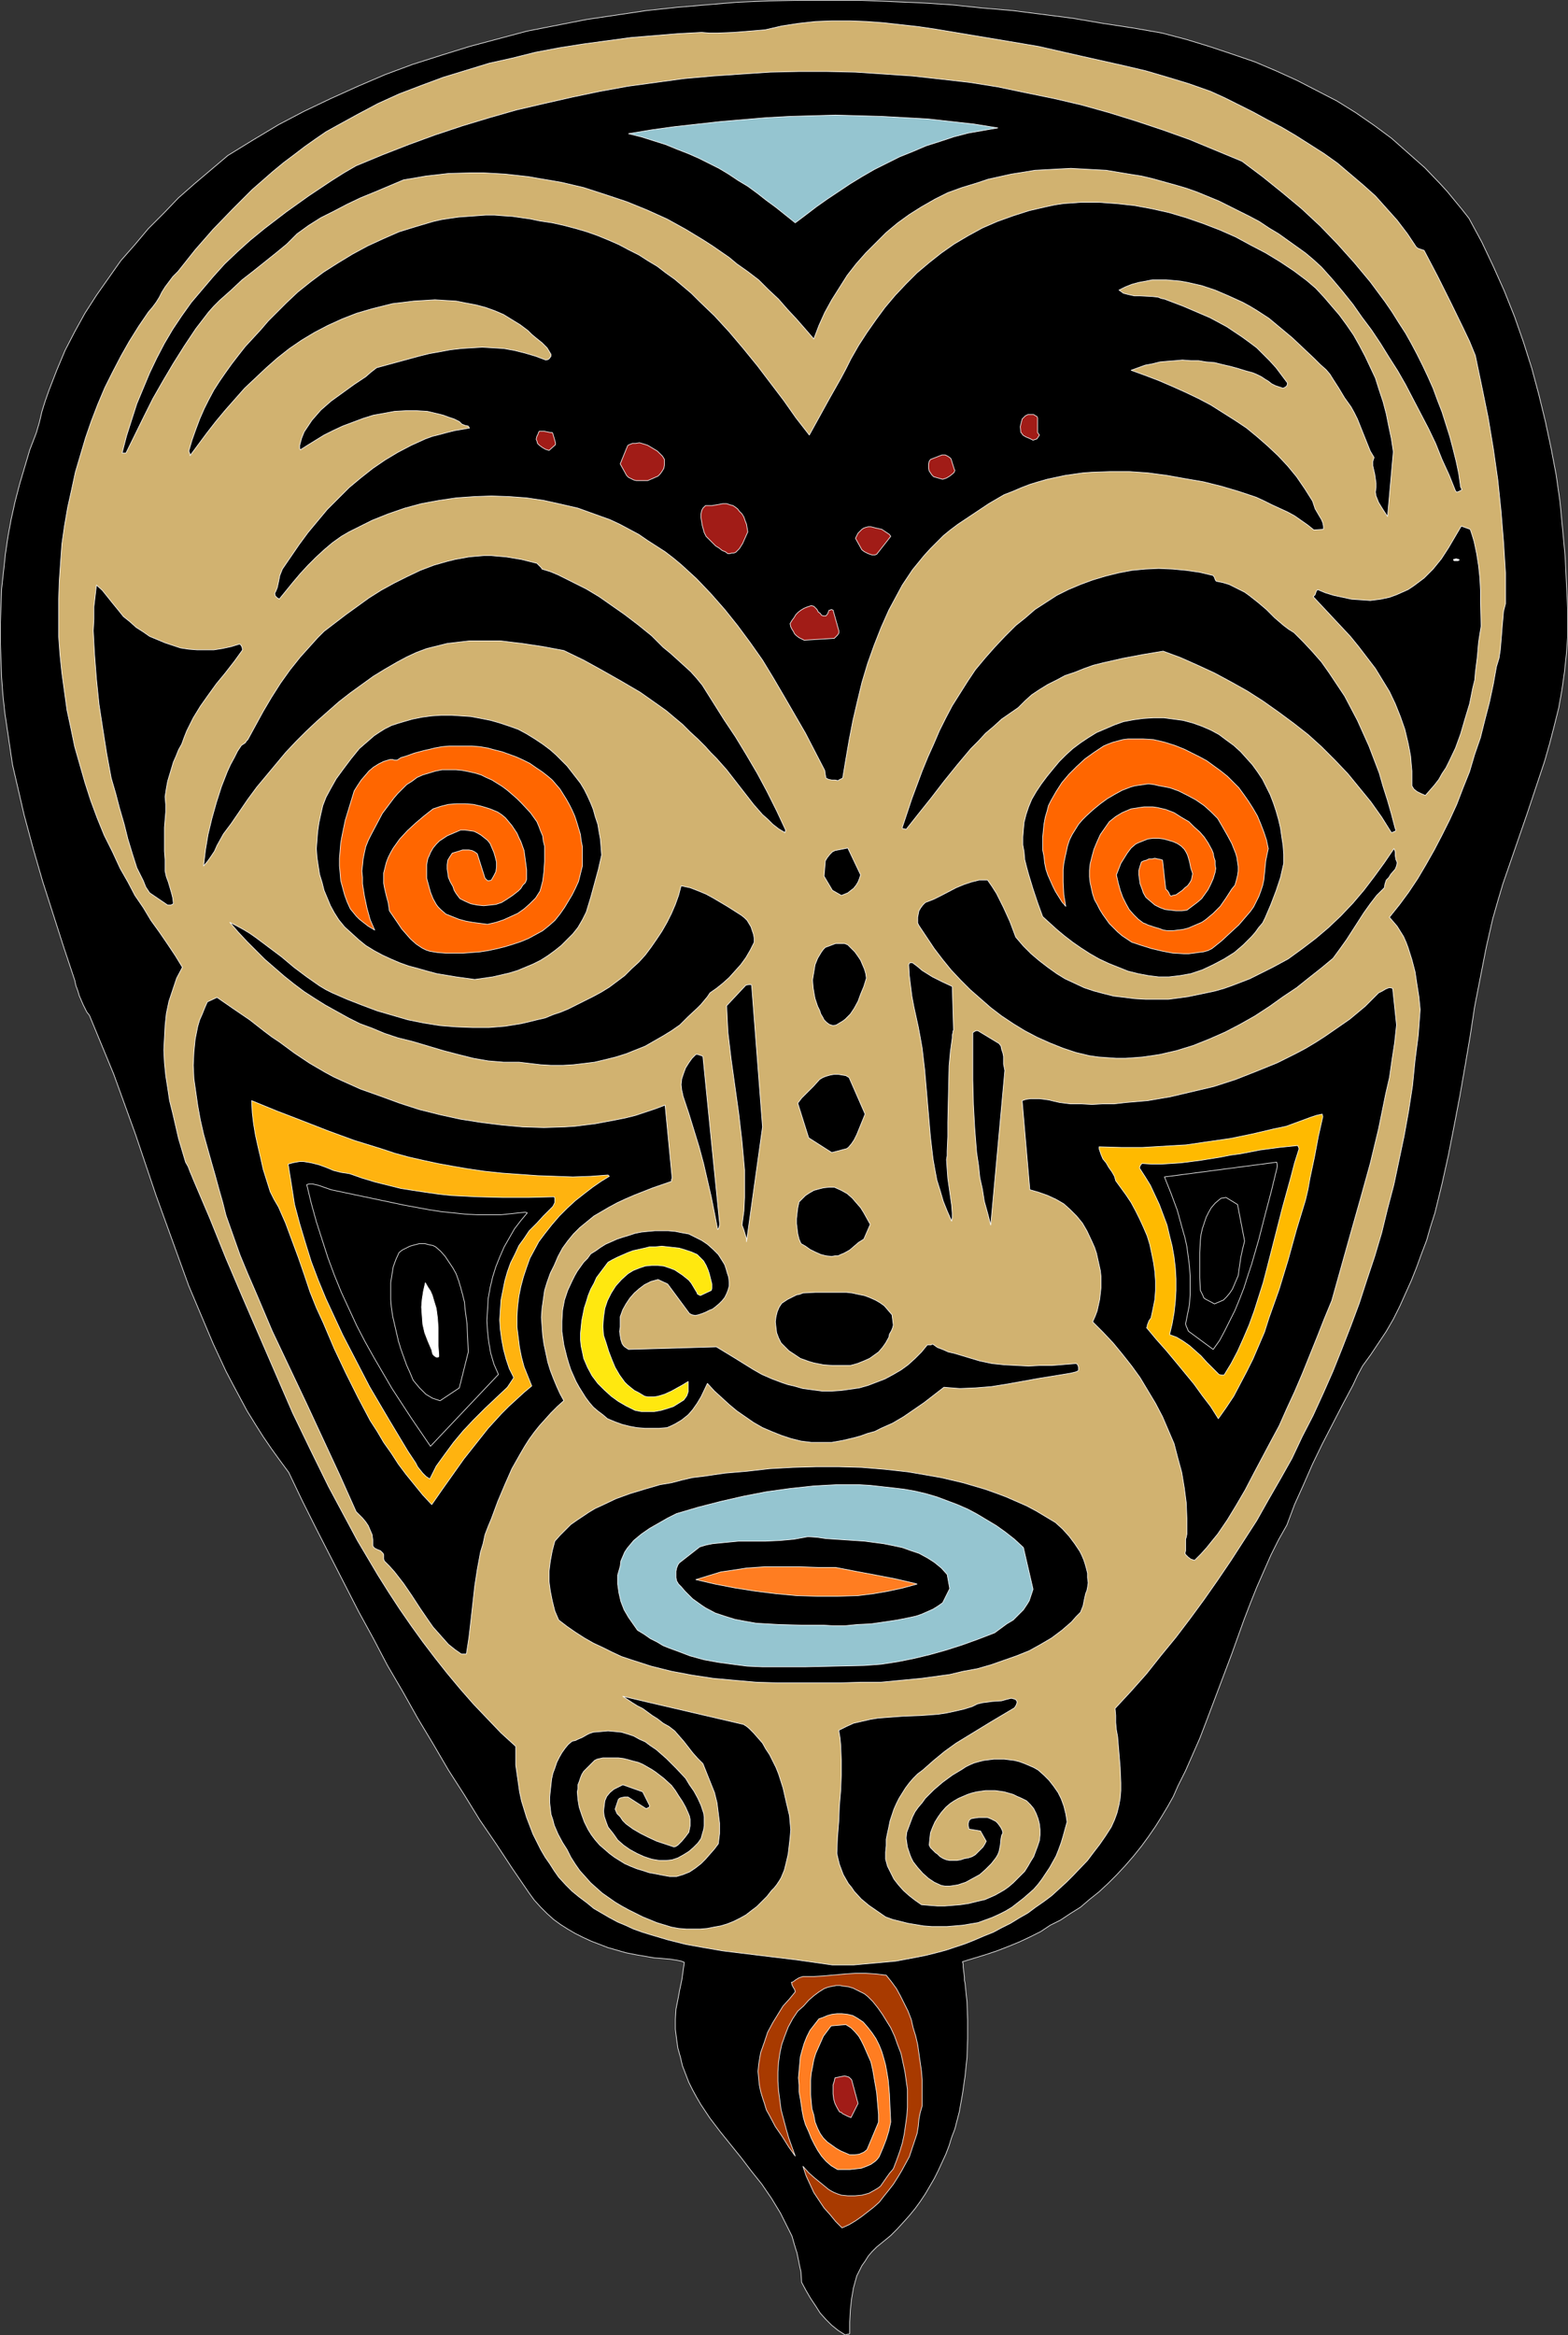 <?xml version="1.0" encoding="UTF-8" standalone="no"?>
<svg
   version="1.0"
   width="104.576mm"
   height="155.711mm"
   id="svg55"
   sodipodi:docname="Mask 06.wmf"
   xmlns:inkscape="http://www.inkscape.org/namespaces/inkscape"
   xmlns:sodipodi="http://sodipodi.sourceforge.net/DTD/sodipodi-0.dtd"
   xmlns="http://www.w3.org/2000/svg"
   xmlns:svg="http://www.w3.org/2000/svg">
  <rect width="100%" height="100%" fill="#333333" stroke="none"/>
  <sodipodi:namedview
     id="namedview55"
     pagecolor="#ffffff"
     bordercolor="#000000"
     borderopacity="0.25"
     inkscape:showpageshadow="2"
     inkscape:pageopacity="0.0"
     inkscape:pagecheckerboard="0"
     inkscape:deskcolor="#d1d1d1"
     inkscape:document-units="mm" />
  <defs
     id="defs1">
    <pattern
       id="WMFhbasepattern"
       patternUnits="userSpaceOnUse"
       width="6"
       height="6"
       x="0"
       y="0" />
  </defs>
  <path
     style="fill:#000000;fill-opacity:1;fill-rule:evenodd;stroke:#ffffff;stroke-width:0.162px;stroke-linecap:round;stroke-linejoin:round;stroke-miterlimit:4;stroke-dasharray:none;stroke-opacity:1"
     d="m 395.167,160.379 v -6.787 l -0.323,-6.625 -0.323,-6.787 -0.646,-6.948 -0.646,-6.787 -0.97,-6.787 -1.293,-6.787 -1.454,-6.787 -1.616,-6.625 -1.777,-6.625 -2.101,-6.625 -2.262,-6.464 -2.585,-6.464 -2.747,-6.14 -2.909,-6.14 -3.232,-5.979 -1.777,-2.262 -3.717,-4.525 -1.777,-1.939 -3.878,-4.04 -4.201,-3.717 -4.201,-3.717 -4.363,-3.232 -4.686,-3.232 -4.686,-2.909 -5.009,-2.585 -5.009,-2.585 -5.332,-2.424 -5.332,-2.262 -5.656,-1.939 -5.817,-1.939 -5.817,-1.778 -6.14,-1.616 -7.433,-1.293 -7.433,-1.131 -7.595,-1.293 -7.595,-0.97 -7.595,-0.97 -7.595,-0.646 -7.756,-0.808 -7.595,-0.485 -7.756,-0.323 -7.756,-0.323 h -7.756 -7.756 l -7.756,0.162 -7.595,0.323 -7.756,0.646 -7.595,0.646 -7.595,0.808 -7.595,1.131 -7.595,1.131 -7.433,1.454 -7.433,1.454 -7.272,1.939 -7.272,1.939 -7.272,2.262 -7.11,2.262 -6.948,2.585 -6.787,2.909 -6.787,3.07 -6.787,3.232 -6.464,3.393 -6.464,3.878 -6.302,3.878 -4.201,3.555 -4.201,3.555 -4.04,3.555 -3.717,3.878 -3.878,3.878 -3.393,4.04 -3.555,4.04 -3.07,4.363 -3.07,4.363 -2.909,4.525 -2.585,4.686 -2.424,4.686 -2.101,5.009 -1.939,5.009 -0.97,2.747 -0.808,2.585 -0.646,2.747 -0.808,2.747 -1.616,4.201 -1.293,4.363 -1.293,4.363 -1.131,4.363 -0.97,4.363 -0.808,4.363 -0.646,4.363 -0.485,4.525 -0.485,4.363 -0.162,4.525 -0.162,4.363 v 4.525 l 0.162,4.363 0.162,4.525 0.323,4.363 0.485,4.525 0.646,4.363 0.646,4.363 0.646,4.363 0.97,4.201 0.97,4.201 0.97,4.201 2.262,8.403 2.424,8.403 5.332,16.644 2.747,8.241 0.323,1.454 0.485,1.293 0.323,1.131 0.485,1.131 0.485,1.131 0.485,0.97 0.485,0.97 0.646,0.808 3.07,7.433 3.07,7.433 2.747,7.595 2.747,7.595 5.171,15.351 2.747,7.595 2.747,7.595 2.747,7.595 3.07,7.272 3.07,7.272 3.232,6.948 1.777,3.393 3.555,6.625 2.101,3.393 1.939,3.07 2.101,3.07 2.101,2.909 2.262,3.07 3.393,7.11 3.555,7.11 3.555,6.948 3.555,6.948 3.555,6.948 3.717,6.787 3.555,6.787 3.878,6.625 3.717,6.625 3.878,6.464 3.878,6.625 4.04,6.302 3.878,6.302 4.201,6.14 4.04,6.14 4.201,6.14 1.293,1.778 1.616,1.778 1.616,1.616 1.616,1.454 1.777,1.293 1.777,1.131 1.939,1.131 1.939,0.97 2.101,0.97 2.101,0.808 2.101,0.808 2.262,0.646 2.262,0.646 2.424,0.485 4.686,0.808 2.101,0.162 1.939,0.162 1.939,0.323 0.808,0.162 0.808,0.323 -0.323,2.262 -0.323,2.262 -0.485,2.262 -0.485,2.585 -0.485,2.424 -0.162,2.585 v 2.424 l 0.162,1.293 0.162,1.293 0.323,2.262 0.646,2.262 0.485,2.101 0.808,2.101 0.808,2.101 0.97,1.939 0.97,1.778 1.131,1.939 2.262,3.393 2.585,3.393 5.332,6.625 2.585,3.393 2.585,3.232 2.424,3.555 2.262,3.717 0.97,1.939 0.97,1.939 0.97,1.939 0.646,2.262 0.646,2.101 0.485,2.424 0.485,2.262 0.162,2.585 1.131,2.101 1.131,1.939 1.293,1.939 1.131,1.778 1.454,1.616 1.454,1.454 1.616,1.293 1.777,1.131 h 0.162 l 0.323,-0.162 h 0.323 l 0.323,-0.162 v -2.909 l 0.162,-3.07 0.323,-2.909 0.485,-2.747 0.808,-2.909 0.646,-1.293 0.646,-1.293 0.808,-1.131 0.808,-1.293 0.97,-1.131 1.131,-1.131 1.777,-1.454 1.777,-1.454 1.616,-1.616 1.616,-1.778 1.454,-1.616 1.454,-1.778 1.293,-1.778 1.293,-1.939 1.131,-1.939 1.131,-1.939 0.97,-1.939 0.97,-2.101 0.97,-2.101 0.808,-2.101 0.646,-2.101 0.808,-2.101 1.131,-4.363 0.808,-4.525 0.646,-4.525 0.485,-4.686 0.162,-4.686 v -4.686 l -0.162,-4.525 -0.485,-4.686 -0.162,-0.808 v -0.808 l -0.162,-1.293 -0.162,-1.293 v -0.646 l -0.162,-0.646 5.817,-1.778 2.909,-0.97 2.909,-1.131 2.747,-1.131 2.747,-1.293 2.585,-1.293 2.424,-1.616 2.585,-1.293 2.424,-1.616 2.585,-1.616 2.262,-1.939 2.424,-1.939 2.262,-2.101 2.262,-2.262 2.101,-2.262 2.101,-2.424 1.939,-2.424 1.777,-2.424 1.777,-2.585 1.616,-2.585 1.454,-2.424 1.454,-2.585 1.131,-2.585 1.939,-3.878 1.777,-4.04 1.777,-4.04 1.616,-4.201 3.232,-8.564 3.232,-8.564 3.07,-8.564 1.616,-4.201 1.616,-4.04 1.777,-4.04 1.777,-4.04 1.939,-3.878 2.101,-3.717 1.939,-5.171 2.262,-5.009 2.262,-5.171 2.424,-5.009 5.171,-10.019 2.585,-4.848 1.131,-2.424 1.293,-2.424 2.101,-2.909 1.939,-2.909 1.939,-2.909 1.777,-3.07 1.616,-3.232 1.454,-3.232 1.454,-3.232 1.293,-3.232 1.293,-3.555 1.293,-3.393 0.97,-3.393 1.131,-3.555 1.777,-7.272 1.616,-7.272 1.454,-7.433 1.454,-7.595 1.293,-7.433 1.293,-7.595 1.131,-7.433 1.454,-7.433 1.454,-7.433 1.616,-7.11 1.293,-4.525 1.293,-4.363 3.07,-8.888 3.07,-8.888 2.909,-8.726 1.454,-4.363 1.293,-4.525 1.131,-4.363 1.131,-4.525 0.808,-4.525 0.646,-4.525 0.485,-4.525 z"
     id="path1" />
  <path
     style="fill:#d1b270;fill-opacity:1;fill-rule:evenodd;stroke:#ffffff;stroke-width:0.162px;stroke-linecap:round;stroke-linejoin:round;stroke-miterlimit:4;stroke-dasharray:none;stroke-opacity:1"
     d="m 379.493,152.138 v -3.878 -3.878 l -0.485,-7.756 -0.646,-7.918 -0.808,-7.756 -1.131,-7.918 -1.293,-7.756 -1.616,-7.918 -1.616,-7.756 -1.454,-3.555 -1.616,-3.393 -3.232,-6.625 -3.232,-6.464 -3.393,-6.464 -0.485,-0.162 -0.485,-0.162 -0.485,-0.162 -0.485,-0.323 -2.262,-3.393 -2.585,-3.393 -2.747,-3.07 -2.747,-3.07 -3.07,-2.747 -3.232,-2.747 -3.232,-2.747 -3.393,-2.424 -3.555,-2.262 -3.555,-2.262 -3.555,-2.101 -3.717,-1.939 -3.555,-1.939 -3.555,-1.778 -3.555,-1.778 -3.555,-1.616 -5.494,-1.939 -5.332,-1.616 -5.494,-1.616 -5.494,-1.293 -10.826,-2.424 -10.665,-2.424 -8.564,-1.454 L 244.565,8.807 235.84,7.352 231.477,6.706 227.114,6.221 222.751,5.736 218.388,5.413 214.187,5.252 h -4.363 l -4.201,0.162 -4.363,0.485 -4.201,0.646 -4.201,0.97 -3.878,0.323 -4.04,0.323 -4.04,0.162 h -2.101 l -1.939,-0.162 -5.979,0.323 -5.817,0.485 -5.979,0.485 -5.979,0.808 -5.979,0.808 -6.14,0.97 -5.979,1.131 -5.817,1.454 -5.817,1.293 -5.817,1.778 -5.817,1.778 -5.656,2.101 -5.494,2.101 -5.332,2.424 -5.171,2.747 -5.009,2.747 -2.909,1.616 -2.585,1.778 -2.747,1.939 -2.747,2.101 -2.585,1.939 -2.747,2.262 -2.585,2.262 -2.585,2.262 -2.424,2.424 -2.585,2.585 -4.848,5.009 -4.525,5.171 -4.363,5.494 -1.293,1.293 -0.97,1.293 -0.97,1.293 -0.808,1.293 -0.646,1.293 -0.808,1.293 -0.97,1.293 -0.97,1.131 -2.424,3.555 -2.424,3.878 -2.101,3.717 -2.101,4.04 -1.939,3.878 -1.777,4.201 -1.616,4.201 -1.454,4.201 -1.293,4.363 -1.293,4.363 -0.97,4.525 -0.97,4.363 -0.808,4.686 -0.646,4.525 -0.323,4.525 -0.323,4.686 -0.162,4.686 v 4.686 4.686 l 0.323,4.525 0.485,4.686 0.646,4.686 0.646,4.686 0.97,4.525 0.97,4.686 1.293,4.525 1.293,4.525 1.454,4.525 1.616,4.363 1.777,4.363 2.101,4.201 1.939,4.201 1.939,3.393 1.777,3.393 2.101,3.07 1.939,3.232 2.101,2.909 2.101,3.07 1.939,2.909 1.777,2.909 -1.454,2.747 -0.97,2.909 -0.97,2.909 -0.646,3.07 -0.323,3.07 -0.162,3.07 -0.162,3.07 0.162,3.232 0.323,3.232 0.485,3.07 0.485,3.232 0.808,3.232 1.454,6.302 1.777,5.979 0.646,1.131 0.485,1.293 0.485,1.131 0.323,0.808 4.201,9.857 4.04,10.019 4.201,9.857 4.201,9.695 4.201,9.695 4.201,9.695 4.525,9.372 4.525,9.211 4.848,9.049 2.424,4.525 2.585,4.363 2.585,4.363 2.747,4.363 2.747,4.201 2.909,4.201 2.909,4.04 3.07,4.04 3.07,3.878 3.232,3.878 3.393,3.878 3.393,3.555 3.555,3.717 3.717,3.393 v 2.424 2.262 l 0.323,2.262 0.323,2.262 0.323,2.262 0.485,2.262 0.646,2.101 0.646,2.101 0.808,2.101 0.808,2.101 0.97,1.939 0.97,1.939 1.131,1.939 1.131,1.616 1.131,1.778 1.131,1.616 1.777,1.939 1.616,1.616 1.777,1.454 1.939,1.454 1.777,1.454 1.939,1.131 1.939,1.131 2.101,1.131 1.939,0.808 2.101,0.97 2.262,0.808 2.101,0.646 4.363,1.293 4.524,1.131 4.524,0.808 4.686,0.808 9.211,1.131 9.372,1.131 4.524,0.646 4.524,0.646 h 5.332 l 5.332,-0.485 5.332,-0.485 5.171,-0.97 2.424,-0.485 2.585,-0.646 2.424,-0.646 2.424,-0.808 2.424,-0.808 2.424,-0.97 2.262,-0.97 2.424,-0.97 2.101,-1.131 2.262,-1.131 2.101,-1.293 2.262,-1.293 1.939,-1.454 2.101,-1.454 1.939,-1.454 3.717,-3.393 1.777,-1.778 3.555,-3.717 1.454,-1.939 1.616,-2.101 1.454,-2.101 1.454,-2.262 0.808,-1.778 0.646,-1.778 0.485,-1.939 0.323,-1.778 0.162,-1.939 v -1.939 l -0.162,-3.878 -0.323,-3.878 -0.323,-3.878 -0.323,-1.778 -0.162,-1.778 v -1.778 l -0.162,-1.778 4.04,-4.363 3.878,-4.363 3.717,-4.686 3.717,-4.525 3.555,-4.686 3.555,-4.848 3.393,-4.848 3.393,-5.009 3.232,-5.009 3.232,-5.009 2.909,-5.171 3.07,-5.332 2.909,-5.171 2.585,-5.494 2.747,-5.332 2.585,-5.656 2.424,-5.494 2.262,-5.656 2.262,-5.817 2.101,-5.656 1.939,-5.979 1.939,-5.817 1.777,-5.979 1.454,-5.979 1.616,-6.14 1.293,-6.14 1.293,-6.14 1.131,-6.302 0.97,-6.302 0.646,-6.464 0.808,-6.302 0.485,-6.464 -0.323,-3.232 -0.485,-3.07 -0.485,-3.232 -0.808,-3.07 -0.97,-3.07 -0.485,-1.293 -0.646,-1.454 -0.808,-1.293 -0.808,-1.293 -0.97,-1.131 -0.97,-1.131 2.585,-3.232 2.262,-3.07 2.262,-3.393 2.101,-3.555 2.101,-3.717 1.939,-3.717 1.939,-3.878 1.777,-3.878 1.616,-4.201 1.616,-4.04 1.293,-4.363 1.454,-4.201 1.131,-4.525 1.131,-4.363 0.97,-4.525 0.808,-4.525 0.646,-2.101 0.323,-2.101 0.162,-1.939 0.162,-1.939 0.162,-2.101 0.162,-1.778 0.162,-1.939 z"
     id="path2" />
  <path
     style="fill:#000000;fill-opacity:1;fill-rule:evenodd;stroke:#ffffff;stroke-width:0.162px;stroke-linecap:round;stroke-linejoin:round;stroke-miterlimit:4;stroke-dasharray:none;stroke-opacity:1"
     d="m 373.352,157.794 -0.162,-5.979 v -3.07 l -0.162,-3.07 -0.323,-3.07 -0.485,-3.07 -0.646,-3.07 -0.485,-1.616 -0.485,-1.454 -2.262,-0.808 -1.616,2.747 -1.616,2.747 -1.777,2.747 -2.101,2.585 -1.131,1.131 -1.131,1.131 -1.293,0.97 -1.293,0.97 -1.454,0.97 -1.454,0.646 -1.454,0.646 -1.777,0.646 -2.262,0.485 -2.585,0.323 -2.262,-0.162 -2.424,-0.162 -2.262,-0.485 -2.262,-0.485 -2.101,-0.646 -1.939,-0.808 -0.162,0.162 -0.162,0.162 -0.162,0.485 -0.162,0.485 -0.485,0.485 4.686,5.009 4.686,5.009 2.101,2.585 2.101,2.747 2.101,2.747 1.777,2.909 1.777,2.909 1.454,3.07 1.293,3.232 1.131,3.232 0.808,3.393 0.323,1.616 0.323,1.778 0.162,1.939 0.162,1.778 v 1.778 1.939 l 0.485,0.808 0.808,0.646 0.97,0.485 1.131,0.485 1.131,-1.293 1.131,-1.293 1.131,-1.454 0.808,-1.454 0.97,-1.454 0.808,-1.616 1.616,-3.393 1.293,-3.555 1.131,-3.878 1.131,-3.717 0.808,-4.04 0.485,-1.939 0.162,-1.939 0.485,-3.878 0.323,-3.717 0.323,-2.101 z"
     id="path3" />
  <path
     style="fill:#000000;fill-opacity:1;fill-rule:evenodd;stroke:#ffffff;stroke-width:0.162px;stroke-linecap:round;stroke-linejoin:round;stroke-miterlimit:4;stroke-dasharray:none;stroke-opacity:1"
     d="m 368.181,122.728 -0.485,-3.393 -0.646,-3.07 -0.808,-3.232 -0.808,-3.07 -0.97,-3.07 -0.97,-3.07 -1.131,-2.909 -1.131,-3.07 -1.293,-2.909 -1.293,-2.747 -1.454,-2.909 -1.454,-2.747 -1.454,-2.585 -1.777,-2.747 -1.616,-2.585 -1.777,-2.585 -3.717,-5.009 -4.04,-4.848 -4.201,-4.686 -4.363,-4.525 -4.686,-4.363 -4.848,-4.04 -5.009,-4.04 -5.171,-3.878 -6.625,-2.747 -6.625,-2.747 -6.787,-2.424 -6.787,-2.262 -6.787,-2.101 -6.948,-1.939 -6.948,-1.616 -7.11,-1.454 -6.948,-1.454 -7.11,-1.131 -7.11,-0.808 -7.272,-0.808 -7.11,-0.485 -7.272,-0.485 -7.11,-0.162 h -7.272 l -7.11,0.162 -7.272,0.485 -7.11,0.485 -7.272,0.646 -7.11,0.97 -7.11,0.97 -7.11,1.293 -6.948,1.454 -7.11,1.616 -6.948,1.616 -6.787,1.939 -6.948,2.101 -6.787,2.262 -6.625,2.424 -6.625,2.585 -6.625,2.747 -3.07,1.778 -3.07,1.939 -2.909,1.939 -2.909,1.939 -5.656,4.04 -5.494,4.201 -3.555,2.909 -3.232,2.909 -3.232,3.07 -2.909,3.232 -2.747,3.232 -2.747,3.232 -2.424,3.393 -2.262,3.393 -2.101,3.555 -1.939,3.717 -1.777,3.717 -1.616,3.878 -1.616,3.878 -1.293,4.04 -1.293,4.04 -1.131,4.363 h 0.97 l 4.525,-9.211 2.262,-4.525 2.585,-4.525 2.585,-4.363 2.747,-4.363 2.909,-4.363 3.232,-4.201 1.293,-1.454 1.454,-1.454 2.909,-2.585 2.747,-2.585 2.909,-2.262 5.656,-4.525 2.747,-2.262 2.585,-2.585 2.909,-2.101 3.07,-1.939 3.232,-1.616 3.393,-1.778 3.393,-1.616 3.555,-1.454 7.272,-3.07 2.909,-0.485 2.747,-0.485 2.909,-0.323 2.747,-0.323 5.817,-0.162 h 2.909 l 2.909,0.162 2.747,0.162 2.909,0.323 2.909,0.323 2.747,0.485 2.909,0.485 2.747,0.485 5.494,1.293 5.494,1.778 5.332,1.778 5.171,2.101 5.009,2.262 4.686,2.585 4.524,2.747 2.262,1.454 2.101,1.454 2.101,1.454 1.939,1.616 2.747,1.939 2.747,2.101 2.424,2.424 2.585,2.424 2.262,2.585 2.262,2.424 2.262,2.585 2.101,2.424 1.293,-3.393 1.454,-3.232 1.777,-3.232 1.939,-3.07 1.939,-3.07 2.262,-2.909 2.424,-2.747 2.585,-2.585 2.585,-2.585 2.909,-2.424 2.909,-2.101 3.07,-1.939 3.393,-1.939 3.232,-1.616 3.555,-1.293 3.717,-1.131 2.909,-0.97 2.909,-0.646 2.909,-0.646 3.07,-0.485 2.909,-0.485 3.07,-0.162 2.909,-0.162 3.07,-0.162 2.909,0.162 2.909,0.162 3.07,0.162 2.909,0.485 2.909,0.485 3.07,0.485 2.747,0.646 2.909,0.808 2.909,0.808 2.747,0.808 2.747,0.97 2.747,1.131 2.747,1.131 2.585,1.293 2.585,1.293 2.585,1.293 2.424,1.293 2.424,1.616 2.424,1.454 2.262,1.616 2.262,1.616 2.262,1.616 2.101,1.778 1.939,1.778 2.747,3.07 2.585,3.07 2.585,3.232 2.262,3.232 2.424,3.232 2.262,3.393 2.101,3.393 2.262,3.555 1.939,3.393 1.939,3.717 1.939,3.717 1.939,3.717 1.777,3.717 1.616,4.04 1.777,3.878 1.616,4.04 0.162,0.162 0.162,0.162 0.485,-0.162 0.323,-0.162 0.323,-0.162 0.162,-0.162 z"
     id="path4" />
  <path
     style="fill:#ffffff;fill-opacity:1;fill-rule:evenodd;stroke:#ffffff;stroke-width:0.162px;stroke-linecap:round;stroke-linejoin:round;stroke-miterlimit:4;stroke-dasharray:none;stroke-opacity:1"
     d="m 367.697,140.988 -0.646,-0.162 -0.646,0.162 v 0.162 l 0.162,0.162 h 0.646 0.323 l 0.162,-0.162 h 0.162 z"
     id="path5" />
  <path
     style="fill:#000000;fill-opacity:1;fill-rule:evenodd;stroke:#ffffff;stroke-width:0.162px;stroke-linecap:round;stroke-linejoin:round;stroke-miterlimit:4;stroke-dasharray:none;stroke-opacity:1"
     d="m 351.214,113.841 -0.485,-3.232 -0.646,-3.07 -0.646,-3.232 -0.808,-3.07 -0.97,-2.909 -0.97,-3.07 -1.293,-2.747 -1.293,-2.747 -1.454,-2.747 -1.454,-2.585 -1.777,-2.585 -1.777,-2.424 -1.939,-2.262 -1.939,-2.262 -2.101,-2.262 -2.262,-1.939 -3.232,-2.424 -3.393,-2.262 -3.717,-2.262 -3.717,-1.939 -3.878,-2.101 -4.04,-1.778 -4.201,-1.616 -4.201,-1.454 -4.363,-1.293 -4.363,-0.97 -4.363,-0.808 -4.524,-0.485 -4.524,-0.323 h -4.363 l -2.262,0.162 -2.262,0.162 -2.101,0.323 -2.262,0.485 -4.201,0.97 -4.04,1.293 -4.04,1.454 -3.717,1.616 -3.555,1.939 -3.555,2.101 -3.232,2.262 -3.07,2.424 -3.07,2.585 -2.747,2.747 -2.747,2.909 -2.585,3.07 -2.262,3.07 -2.262,3.232 -2.101,3.232 -1.939,3.393 -1.293,2.585 -1.293,2.424 -2.747,4.848 -2.585,4.686 -2.585,4.686 -3.393,-4.363 -3.07,-4.363 -6.625,-8.726 -3.555,-4.363 -3.555,-4.201 -3.717,-4.04 -3.878,-3.717 -1.939,-1.939 -2.101,-1.778 -2.101,-1.778 -2.262,-1.616 -2.101,-1.616 -2.424,-1.454 -2.262,-1.454 -2.585,-1.293 -2.424,-1.293 -2.585,-1.131 -2.747,-1.131 -2.747,-0.97 -2.747,-0.808 -3.07,-0.808 -2.909,-0.646 -3.232,-0.485 -2.262,-0.485 -2.262,-0.323 -2.262,-0.323 -2.424,-0.162 -2.101,-0.162 h -2.262 l -2.262,0.162 -2.262,0.162 -2.262,0.162 -2.262,0.323 -2.101,0.323 -2.101,0.485 -4.363,1.293 -4.201,1.293 -4.04,1.778 -3.878,1.778 -3.878,2.101 -3.717,2.262 -3.555,2.262 -3.232,2.424 -3.232,2.585 -2.909,2.747 -2.262,2.262 -2.262,2.262 -1.939,2.262 -1.939,2.101 -1.939,2.101 -1.777,2.262 -1.616,2.101 -1.616,2.262 -1.454,2.101 -1.454,2.262 -1.293,2.424 -1.131,2.262 -1.131,2.585 -0.97,2.585 -0.97,2.747 -0.808,2.747 0.323,0.808 v 0.162 0.162 l 4.201,-5.656 2.262,-2.909 2.424,-2.909 2.424,-2.747 2.424,-2.747 2.747,-2.585 2.747,-2.585 2.747,-2.424 3.07,-2.424 3.07,-2.101 3.232,-1.939 3.393,-1.778 3.555,-1.616 3.717,-1.454 3.878,-1.131 2.585,-0.646 2.585,-0.646 2.747,-0.323 2.585,-0.323 2.747,-0.162 2.585,-0.162 2.585,0.162 2.747,0.162 2.424,0.485 2.585,0.485 2.424,0.646 2.262,0.808 2.262,0.97 2.101,1.293 2.101,1.293 1.939,1.454 0.97,0.97 0.97,0.808 0.808,0.646 0.808,0.646 0.646,0.646 0.646,0.646 0.485,0.808 0.485,0.808 v 0.485 l -0.323,0.485 -0.323,0.323 -0.646,0.162 -2.585,-0.97 -2.747,-0.808 -2.585,-0.646 -2.747,-0.485 -2.585,-0.162 -2.747,-0.162 -2.747,0.162 -2.585,0.162 -2.747,0.323 -2.585,0.485 -2.747,0.485 -2.585,0.646 -5.332,1.454 -5.332,1.454 -1.454,1.131 -1.293,1.131 -2.909,1.939 -2.909,2.101 -2.909,2.101 -1.293,1.131 -1.293,1.131 -1.131,1.293 -1.131,1.293 -0.97,1.454 -0.97,1.454 -0.646,1.616 -0.485,1.778 v 0.485 0.323 l 0.162,0.323 v 0 l 1.777,-1.131 2.101,-1.293 2.101,-1.293 2.262,-1.131 2.424,-1.131 2.585,-0.97 2.585,-0.97 2.585,-0.808 2.747,-0.485 2.585,-0.485 2.909,-0.162 h 2.585 l 2.747,0.162 2.747,0.646 1.293,0.323 1.293,0.485 1.454,0.485 1.293,0.646 0.323,0.323 0.323,0.323 0.808,0.323 0.808,0.162 0.162,0.323 0.162,0.162 -1.777,0.323 -1.939,0.323 -1.939,0.485 -1.777,0.485 -1.939,0.485 -1.777,0.646 -3.555,1.616 -3.393,1.778 -3.232,1.939 -3.07,2.101 -3.07,2.424 -2.909,2.424 -2.747,2.747 -2.747,2.747 -2.424,2.909 -2.424,2.909 -2.262,3.07 -2.101,3.07 -2.101,3.07 -0.323,0.808 -0.323,0.808 -0.323,1.616 -0.323,1.454 -0.323,0.808 -0.323,0.646 0.162,0.646 0.323,0.323 0.162,0.162 0.323,0.162 0.162,0.162 3.555,-4.363 1.777,-2.101 1.939,-2.101 1.939,-1.939 2.101,-1.939 2.101,-1.778 2.262,-1.616 1.939,-1.131 3.878,-1.939 1.939,-0.97 4.04,-1.616 4.201,-1.454 4.201,-1.131 4.363,-0.808 4.363,-0.646 4.524,-0.323 4.363,-0.162 4.525,0.162 4.363,0.323 4.363,0.646 4.363,0.97 4.201,0.97 4.04,1.454 4.04,1.454 2.424,1.131 2.424,1.293 2.424,1.293 2.101,1.454 2.262,1.454 2.262,1.454 2.101,1.616 1.939,1.616 1.939,1.778 1.939,1.778 3.555,3.717 3.555,4.04 3.232,4.04 3.232,4.363 3.07,4.363 2.747,4.525 2.747,4.686 5.332,9.211 4.848,9.372 0.162,1.131 0.162,0.808 0.646,0.323 0.808,0.162 h 0.808 l 0.808,0.162 0.162,-0.162 0.323,-0.162 0.646,-0.323 0.808,-4.848 0.808,-4.686 0.97,-5.009 1.131,-4.848 1.131,-4.686 1.454,-4.848 1.616,-4.525 1.777,-4.525 1.939,-4.363 1.131,-2.101 1.131,-2.101 1.131,-2.101 1.293,-1.939 1.293,-1.939 1.454,-1.778 1.454,-1.778 1.616,-1.778 1.616,-1.616 1.616,-1.616 1.777,-1.454 1.939,-1.454 1.939,-1.293 1.939,-1.293 1.939,-1.293 1.939,-1.293 1.939,-1.131 1.939,-1.131 2.101,-0.808 2.262,-0.97 2.101,-0.808 2.101,-0.646 2.262,-0.646 2.262,-0.485 2.262,-0.485 2.262,-0.323 2.262,-0.323 2.262,-0.162 4.686,-0.162 h 4.686 l 4.686,0.323 4.848,0.646 4.524,0.808 4.686,0.808 4.524,1.131 4.363,1.293 4.363,1.454 2.101,0.97 1.939,0.97 3.878,1.778 1.777,0.97 1.616,1.131 1.616,1.131 1.616,1.293 2.424,-0.162 v -0.323 -0.485 l -0.162,-0.808 -0.323,-0.808 -0.485,-0.808 -1.131,-1.939 -0.323,-0.97 -0.323,-0.97 -1.939,-3.07 -2.101,-3.07 -2.262,-2.747 -2.424,-2.585 -2.585,-2.424 -2.585,-2.262 -2.747,-2.262 -2.909,-1.939 -3.07,-1.939 -3.07,-1.939 -3.07,-1.616 -3.393,-1.616 -3.232,-1.454 -3.393,-1.454 -3.393,-1.293 -3.555,-1.293 1.777,-0.646 1.777,-0.646 1.777,-0.323 1.939,-0.485 1.777,-0.162 2.101,-0.162 1.777,-0.162 2.101,0.162 h 1.939 l 1.939,0.323 2.101,0.162 1.939,0.485 2.101,0.485 1.777,0.485 2.101,0.646 1.777,0.485 1.131,0.485 0.97,0.485 0.97,0.646 0.808,0.485 0.808,0.646 0.97,0.485 0.97,0.323 0.97,0.323 0.323,-0.162 0.323,-0.162 0.323,-0.323 0.162,-0.646 -1.454,-1.939 -1.454,-1.939 -1.616,-1.778 -1.616,-1.616 -1.616,-1.616 -1.939,-1.454 -1.777,-1.293 -1.939,-1.293 -1.939,-1.293 -2.101,-1.131 -2.101,-1.131 -2.262,-0.97 -4.524,-1.939 -4.686,-1.778 -0.808,-0.162 -0.808,-0.323 -1.454,-0.162 -3.07,-0.162 h -1.454 l -1.454,-0.323 -0.646,-0.162 -0.646,-0.162 -0.646,-0.485 -0.485,-0.323 1.616,-0.808 1.616,-0.646 1.777,-0.485 1.777,-0.323 1.616,-0.323 h 1.777 1.777 l 1.777,0.162 1.777,0.162 1.777,0.323 3.555,0.808 3.393,1.131 3.393,1.454 1.777,0.808 1.777,0.808 1.777,0.97 1.616,0.97 3.232,2.101 2.909,2.424 2.909,2.424 2.747,2.585 2.909,2.747 1.454,1.454 1.454,1.293 0.97,1.131 0.808,1.293 1.454,2.262 1.454,2.424 0.808,1.131 0.808,1.131 0.808,1.454 0.808,1.616 1.293,3.232 1.293,3.232 0.646,1.616 0.97,1.616 -0.323,0.97 v 1.131 l 0.485,2.101 0.323,2.262 v 1.131 l -0.162,1.131 0.162,0.97 0.323,0.808 0.323,0.808 0.485,0.808 0.808,1.293 0.97,1.454 z"
     id="path6" />
  <path
     style="fill:#000000;fill-opacity:1;fill-rule:evenodd;stroke:#ffffff;stroke-width:0.162px;stroke-linecap:round;stroke-linejoin:round;stroke-miterlimit:4;stroke-dasharray:none;stroke-opacity:1"
     d="m 352.184,217.421 -0.162,-0.485 -0.162,-0.323 -0.162,-0.97 v -0.97 l -0.162,-0.485 -0.162,-0.323 -2.424,3.555 -2.585,3.555 -2.585,3.393 -2.747,3.232 -3.07,3.232 -3.07,2.909 -3.232,2.747 -3.393,2.585 -3.555,2.585 -3.878,2.101 -3.878,1.939 -1.939,0.97 -2.101,0.808 -2.101,0.808 -2.262,0.808 -2.262,0.646 -2.262,0.485 -4.686,0.97 -2.424,0.323 -2.424,0.323 h -2.747 -2.909 l -2.747,-0.162 -2.585,-0.323 -2.747,-0.323 -2.585,-0.646 -2.424,-0.646 -2.424,-0.808 -2.424,-1.131 -2.424,-1.131 -2.101,-1.293 -2.262,-1.616 -2.101,-1.616 -2.101,-1.778 -1.939,-1.939 -1.939,-2.262 -1.454,-3.878 -1.616,-3.555 -1.777,-3.555 -1.131,-1.778 -1.131,-1.616 h -0.97 -1.131 l -1.939,0.485 -1.939,0.646 -1.939,0.808 -3.717,1.939 -1.939,0.97 -2.101,0.808 -0.646,0.646 -0.485,0.646 -0.485,0.808 -0.162,0.808 -0.162,0.808 v 0.808 0.646 l 0.323,0.646 1.939,2.909 1.939,2.909 2.101,2.747 2.101,2.585 2.424,2.585 2.424,2.424 2.585,2.262 2.585,2.262 2.747,2.101 2.909,1.939 2.909,1.778 3.07,1.616 3.232,1.454 3.232,1.293 3.393,1.131 3.393,0.808 2.262,0.323 2.262,0.162 2.262,0.162 h 2.262 l 2.262,-0.162 2.101,-0.162 2.262,-0.323 2.101,-0.323 2.101,-0.485 2.101,-0.485 4.201,-1.293 4.04,-1.616 4.04,-1.778 3.717,-1.939 3.717,-2.101 3.717,-2.424 3.393,-2.424 3.393,-2.262 3.232,-2.585 3.07,-2.424 2.909,-2.424 1.777,-2.424 1.616,-2.262 1.454,-2.262 1.454,-2.262 1.454,-2.262 1.616,-2.262 1.616,-2.101 1.939,-1.939 0.162,-0.97 0.323,-0.97 0.646,-0.646 0.485,-0.808 1.131,-1.293 0.323,-0.808 z"
     id="path7" />
  <path
     style="fill:#000000;fill-opacity:1;fill-rule:evenodd;stroke:#ffffff;stroke-width:0.162px;stroke-linecap:round;stroke-linejoin:round;stroke-miterlimit:4;stroke-dasharray:none;stroke-opacity:1"
     d="m 351.699,208.857 -0.97,-3.717 -0.97,-3.393 -1.131,-3.555 -0.97,-3.393 -1.293,-3.393 -1.293,-3.393 -1.454,-3.232 -1.454,-3.232 -1.616,-3.07 -1.616,-3.07 -1.939,-2.909 -1.939,-2.909 -1.939,-2.747 -2.262,-2.585 -2.262,-2.424 -2.424,-2.424 -1.293,-0.808 -1.293,-0.97 -2.262,-1.939 -2.101,-2.101 -2.101,-1.778 -2.262,-1.778 -1.131,-0.808 -1.293,-0.646 -1.293,-0.646 -1.293,-0.646 -1.616,-0.485 -1.616,-0.323 -0.162,-0.162 -0.162,-0.323 -0.162,-0.485 -0.323,-0.485 -3.393,-0.808 -3.393,-0.485 -3.393,-0.323 -3.555,-0.162 -3.393,0.162 -3.393,0.323 -3.393,0.646 -3.232,0.808 -3.232,0.97 -3.07,1.131 -3.07,1.293 -2.909,1.454 -2.747,1.778 -2.747,1.778 -2.424,2.101 -2.424,1.939 -2.747,2.747 -2.585,2.747 -2.424,2.747 -2.424,2.909 -1.939,2.909 -1.939,3.07 -1.939,3.07 -1.616,3.07 -1.616,3.232 -1.454,3.393 -1.454,3.232 -1.454,3.555 -2.585,6.948 -2.424,7.272 v 0.162 l 0.162,0.162 h 0.323 l 0.485,0.162 3.07,-3.878 3.232,-4.04 3.232,-4.201 3.393,-4.201 3.393,-4.04 1.939,-1.939 1.777,-1.939 2.101,-1.778 1.939,-1.778 2.101,-1.454 2.101,-1.454 1.777,-1.778 1.616,-1.454 1.939,-1.293 2.101,-1.293 2.262,-1.131 2.101,-1.131 2.424,-0.808 2.424,-0.97 2.262,-0.808 2.585,-0.646 5.009,-1.131 5.171,-0.97 4.848,-0.808 4.363,1.616 4.363,1.939 4.201,1.939 4.201,2.262 4.04,2.262 4.04,2.585 3.878,2.747 3.717,2.747 3.717,2.909 3.393,3.07 3.393,3.393 3.232,3.393 2.909,3.555 2.909,3.555 2.747,3.878 2.424,3.878 h 0.162 l 0.323,-0.162 0.485,-0.162 0.162,-0.485 z"
     id="path8" />
  <path
     style="fill:#000000;fill-opacity:1;fill-rule:evenodd;stroke:#ffffff;stroke-width:0.162px;stroke-linecap:round;stroke-linejoin:round;stroke-miterlimit:4;stroke-dasharray:none;stroke-opacity:1"
     d="m 352.022,258.303 -0.97,-9.211 -0.485,-0.162 h -0.485 l -0.808,0.323 -0.808,0.485 -0.97,0.485 -1.616,1.616 -1.777,1.778 -1.939,1.616 -1.939,1.616 -2.101,1.454 -2.101,1.454 -2.101,1.454 -2.262,1.454 -2.424,1.454 -2.424,1.293 -4.848,2.424 -5.171,2.101 -5.332,2.101 -5.494,1.778 -5.494,1.293 -5.494,1.293 -5.656,0.97 -5.656,0.485 -2.747,0.323 h -2.909 l -2.747,0.162 -2.747,-0.162 h -2.747 l -2.585,-0.323 -1.454,-0.323 -1.293,-0.323 -1.131,-0.162 -1.293,-0.162 h -1.131 -1.131 l -1.131,0.162 -0.97,0.323 1.939,22.461 2.262,0.646 2.262,0.808 2.101,0.97 1.939,1.131 1.616,1.454 1.616,1.616 1.454,1.778 1.131,1.939 1.293,2.747 0.646,1.454 0.485,1.454 0.323,1.454 0.323,1.454 0.323,1.454 0.162,1.454 v 1.454 1.454 l -0.162,1.454 -0.162,1.454 -0.323,1.454 -0.323,1.454 -0.485,1.293 -0.646,1.454 2.585,2.585 2.585,2.747 2.262,2.747 2.424,3.07 2.101,2.909 1.939,3.232 1.939,3.232 1.777,3.393 1.454,3.393 1.454,3.393 0.97,3.717 0.97,3.555 0.646,3.878 0.485,3.717 0.162,4.04 v 3.878 l -0.162,0.808 -0.162,0.485 v 1.131 1.131 0.646 l -0.162,0.646 0.162,0.323 0.162,0.162 0.485,0.485 0.646,0.485 0.97,0.323 1.616,-1.616 1.454,-1.616 1.293,-1.616 1.454,-1.778 2.424,-3.555 2.262,-3.717 2.262,-3.878 2.101,-4.04 4.201,-7.918 2.262,-4.201 1.939,-4.363 1.939,-4.201 1.939,-4.525 3.717,-9.211 1.777,-4.525 1.939,-4.686 4.848,-17.29 2.424,-8.564 2.424,-8.726 2.101,-8.726 1.777,-8.726 0.97,-4.201 0.646,-4.525 0.646,-4.201 z"
     id="path9" />
  <path
     style="fill:#ffba00;fill-opacity:1;fill-rule:evenodd;stroke:#ffffff;stroke-width:0.162px;stroke-linecap:round;stroke-linejoin:round;stroke-miterlimit:4;stroke-dasharray:none;stroke-opacity:1"
     d="m 333.44,281.411 -0.162,-0.646 -1.454,0.323 -1.454,0.485 -3.07,1.131 -3.07,1.131 -1.454,0.323 -1.616,0.323 -5.494,1.293 -5.494,1.131 -5.656,0.808 -5.494,0.808 -5.494,0.323 -5.494,0.323 h -5.494 l -5.494,-0.162 v 0.485 l 0.162,0.485 0.323,0.97 0.485,1.131 0.808,0.97 0.646,1.131 0.808,1.131 0.646,1.131 0.323,1.131 1.293,1.778 1.293,1.778 1.293,1.939 1.131,2.101 0.97,1.939 0.97,2.101 0.97,2.262 0.646,2.101 0.485,2.262 0.485,2.424 0.323,2.262 0.162,2.262 v 2.424 l -0.162,2.262 -0.485,2.424 -0.485,2.262 -0.485,0.646 -0.323,0.808 -0.162,0.485 v 0.323 l -0.162,0.162 2.424,2.909 2.585,2.909 2.424,2.909 2.262,2.747 2.262,2.747 2.101,2.909 2.101,2.747 1.939,3.07 1.939,-2.747 1.939,-2.909 1.616,-3.07 1.616,-3.07 1.616,-3.232 1.454,-3.393 1.454,-3.393 1.131,-3.555 2.585,-7.272 2.262,-7.433 2.101,-7.595 2.262,-7.433 0.646,-2.747 0.485,-2.747 1.131,-5.332 0.97,-5.171 z"
     id="path10" />
  <path
     style="fill:#000000;fill-opacity:1;fill-rule:evenodd;stroke:#ffffff;stroke-width:0.162px;stroke-linecap:round;stroke-linejoin:round;stroke-miterlimit:4;stroke-dasharray:none;stroke-opacity:1"
     d="m 327.461,289.49 -0.323,-0.808 -4.686,0.485 -4.848,0.646 -5.009,0.97 -2.424,0.323 -2.424,0.485 -5.009,0.808 -5.009,0.646 -2.424,0.162 -2.585,0.162 h -2.424 l -2.424,-0.162 -0.162,0.162 -0.162,0.162 -0.162,0.323 -0.162,0.485 1.454,2.262 1.293,2.101 1.131,2.424 1.131,2.424 0.97,2.585 0.97,2.585 0.646,2.747 0.646,2.585 0.485,2.747 0.323,2.747 0.162,2.747 v 2.909 l -0.162,2.747 -0.323,2.909 -0.485,2.747 -0.646,2.747 1.777,0.646 1.616,0.97 1.616,1.131 1.454,1.293 1.454,1.293 1.454,1.616 1.454,1.454 1.616,1.616 0.646,0.162 h 0.646 l 1.777,-2.909 1.616,-3.07 1.454,-3.232 1.454,-3.393 1.293,-3.555 1.131,-3.555 1.131,-3.555 0.97,-3.717 1.939,-7.595 1.939,-7.595 2.101,-7.595 0.97,-3.717 z"
     id="path11" />
  <path
     style="fill:#000000;fill-opacity:1;fill-rule:evenodd;stroke:#ffffff;stroke-width:0.162px;stroke-linecap:round;stroke-linejoin:round;stroke-miterlimit:4;stroke-dasharray:none;stroke-opacity:1"
     d="m 323.583,217.582 v -2.262 l -0.162,-2.262 -0.323,-2.101 -0.323,-2.262 -0.485,-2.101 -0.646,-2.262 -0.646,-1.939 -0.808,-2.101 -0.97,-1.939 -0.97,-1.939 -1.293,-1.939 -1.293,-1.778 -1.454,-1.616 -1.454,-1.616 -1.777,-1.616 -1.777,-1.293 -1.939,-1.454 -2.101,-1.131 -2.262,-0.97 -2.262,-0.808 -2.424,-0.646 -2.424,-0.323 -2.424,-0.323 h -2.585 l -2.585,0.162 -2.424,0.323 -2.585,0.485 -2.262,0.808 -2.262,0.97 -2.262,0.97 -2.101,1.293 -1.939,1.293 -1.939,1.454 -1.777,1.616 -1.616,1.616 -1.616,1.939 -1.454,1.778 -1.454,1.939 -1.293,1.939 -1.131,1.939 -0.808,1.939 -0.646,1.939 -0.485,1.939 -0.162,1.778 -0.162,1.939 v 1.939 l 0.323,1.778 0.162,1.939 0.485,1.939 0.485,1.778 1.131,3.717 1.131,3.393 0.646,1.778 0.646,1.778 1.777,1.616 1.777,1.616 1.939,1.616 2.101,1.616 2.101,1.454 2.262,1.454 2.262,1.293 2.424,1.131 2.424,0.97 2.424,0.97 2.585,0.646 2.585,0.485 2.585,0.323 h 2.585 l 2.747,-0.323 2.747,-0.485 2.909,-0.97 2.747,-1.293 2.747,-1.454 2.585,-1.616 2.262,-1.939 2.101,-2.101 0.97,-1.131 0.808,-1.131 0.97,-1.131 0.646,-1.293 1.454,-3.393 1.293,-3.393 1.131,-3.393 z"
     id="path12" />
  <path
     style="fill:#000000;fill-opacity:1;fill-rule:evenodd;stroke:#ffffff;stroke-width:0.162px;stroke-linecap:round;stroke-linejoin:round;stroke-miterlimit:4;stroke-dasharray:none;stroke-opacity:1"
     d="m 321.967,294.015 v -0.485 l -0.162,-0.646 -28.278,3.717 1.616,4.04 1.616,4.363 1.293,4.686 0.646,2.262 0.485,2.262 0.323,2.424 0.323,2.424 0.162,2.424 v 2.424 2.424 l -0.162,2.424 -0.485,2.424 -0.485,2.424 0.162,0.646 0.323,0.646 0.162,0.485 0.162,0.162 v 0 l 6.14,4.525 1.616,-2.262 1.293,-2.424 1.293,-2.585 1.293,-2.585 1.131,-2.747 1.131,-2.909 0.97,-3.07 0.97,-2.909 1.777,-6.14 1.616,-6.302 1.616,-6.14 z"
     id="path13" />
  <path
     style="fill:#ff6600;fill-opacity:1;fill-rule:evenodd;stroke:#ffffff;stroke-width:0.162px;stroke-linecap:round;stroke-linejoin:round;stroke-miterlimit:4;stroke-dasharray:none;stroke-opacity:1"
     d="m 319.705,213.866 -0.485,-2.262 -0.646,-1.939 -0.808,-2.101 -0.808,-1.939 -1.131,-1.939 -1.131,-1.778 -1.131,-1.616 -1.293,-1.778 -1.454,-1.454 -1.454,-1.454 -1.616,-1.293 -1.777,-1.293 -1.777,-1.293 -1.777,-0.97 -1.939,-0.97 -1.939,-0.97 -2.424,-0.97 -2.585,-0.808 -2.747,-0.646 -2.585,-0.162 h -2.585 -1.293 l -1.293,0.162 -2.424,0.646 -1.293,0.485 -1.131,0.485 -2.424,1.616 -2.262,1.616 -2.101,1.939 -1.939,1.939 -1.777,2.101 -1.454,2.262 -1.293,2.262 -0.646,1.293 -0.323,1.293 -0.485,1.616 -0.323,1.778 -0.162,1.616 -0.162,1.616 v 1.616 1.616 l 0.323,1.616 0.162,1.616 0.323,1.616 0.485,1.454 0.646,1.454 0.646,1.454 0.646,1.293 0.808,1.293 0.808,1.293 0.97,1.131 -0.485,-2.909 -0.162,-3.232 v -3.07 l 0.162,-1.616 0.323,-1.616 0.323,-1.454 0.323,-1.454 0.485,-1.454 0.646,-1.293 0.808,-1.293 0.808,-1.293 0.97,-1.131 0.97,-0.97 1.777,-1.616 1.777,-1.454 1.777,-1.293 1.939,-1.131 1.777,-0.97 2.101,-0.808 1.131,-0.323 1.131,-0.162 1.131,-0.162 1.131,-0.162 1.293,0.162 1.454,0.323 2.585,0.485 2.262,0.808 2.262,1.131 2.101,1.131 2.101,1.454 1.616,1.454 1.777,1.778 1.131,1.939 1.293,2.262 1.131,2.101 0.97,2.424 0.323,1.131 0.162,1.131 0.162,1.131 v 1.131 l -0.162,1.131 -0.323,1.293 -0.323,1.131 -0.808,0.97 -1.454,2.262 -1.454,2.101 -0.97,0.97 -0.808,0.808 -0.97,0.808 -0.97,0.808 -0.97,0.646 -1.131,0.485 -1.131,0.485 -1.131,0.485 -1.293,0.323 -1.293,0.162 -1.293,0.162 h -1.293 l -1.131,-0.162 -0.808,-0.323 -1.616,-0.485 -1.454,-0.485 -0.646,-0.323 -0.485,-0.162 -1.293,-0.97 -1.131,-1.131 -1.131,-1.293 -0.808,-1.454 -0.808,-1.616 -0.646,-1.778 -0.485,-1.778 -0.485,-2.101 1.131,-2.909 0.808,-1.293 0.808,-1.293 0.97,-1.293 1.131,-0.97 0.646,-0.323 0.808,-0.323 0.808,-0.323 0.808,-0.323 1.293,-0.162 h 1.454 l 1.293,0.162 1.131,0.323 1.131,0.323 1.131,0.485 0.97,0.646 0.808,0.808 0.485,0.808 0.323,0.646 0.485,1.616 0.323,1.616 0.485,1.454 -0.162,0.808 -0.162,0.808 -0.485,0.808 -0.485,0.646 -0.646,0.485 -0.646,0.646 -1.616,1.131 -0.808,0.162 -0.323,0.162 h -0.162 l -0.323,-0.323 -0.162,-0.485 -0.323,-0.485 -0.485,-0.485 -0.808,-7.272 -0.485,-0.162 -0.808,-0.162 -0.646,-0.162 -0.646,0.162 h -0.808 l -0.646,0.323 -0.646,0.162 -0.646,0.323 -0.323,0.97 -0.323,1.131 v 1.131 l 0.162,1.131 0.162,1.131 0.485,1.293 0.323,0.97 0.646,1.131 1.131,0.97 1.131,0.97 1.293,0.646 1.293,0.485 1.454,0.162 1.293,0.162 h 1.454 l 1.293,-0.162 1.293,-0.97 1.293,-0.97 1.131,-0.97 0.808,-1.131 0.808,-1.131 0.646,-1.293 0.646,-1.454 0.485,-1.616 0.162,-0.97 -0.162,-0.97 v -0.97 l -0.323,-0.97 -0.162,-0.97 -0.323,-0.808 -0.97,-1.778 -0.97,-1.454 -1.131,-1.293 -1.454,-1.293 -1.293,-1.293 -1.939,-1.131 -1.777,-1.131 -2.101,-0.808 -2.101,-0.485 -1.131,-0.162 h -1.131 -1.131 l -1.131,0.162 -0.97,0.162 -1.131,0.162 -1.131,0.485 -1.131,0.485 -0.808,0.485 -0.808,0.485 -0.808,0.646 -0.808,0.646 -1.131,1.616 -1.131,1.616 -0.808,1.778 -0.808,1.939 -0.485,1.778 -0.485,1.939 -0.162,1.616 v 1.616 l 0.162,1.454 0.323,1.454 0.323,1.454 0.485,1.454 0.646,1.131 0.646,1.293 0.808,1.293 0.808,1.131 0.808,1.131 1.131,1.131 0.97,0.97 1.131,0.97 2.424,1.616 2.424,0.808 2.585,0.808 2.747,0.646 2.585,0.485 2.747,0.162 h 1.293 l 1.293,-0.162 1.131,-0.162 1.293,-0.162 1.131,-0.323 0.97,-0.485 2.424,-1.939 2.262,-2.101 2.101,-1.939 1.939,-2.262 0.97,-1.131 0.808,-1.131 0.646,-1.293 0.646,-1.293 0.485,-1.293 0.485,-1.454 0.323,-1.454 0.162,-1.616 0.162,-1.616 0.162,-1.616 0.323,-1.616 z"
     id="path14" />
  <path
     style="fill:#000000;fill-opacity:1;fill-rule:evenodd;stroke:#ffffff;stroke-width:0.162px;stroke-linecap:round;stroke-linejoin:round;stroke-miterlimit:4;stroke-dasharray:none;stroke-opacity:1"
     d="m 313.726,312.76 -1.777,-9.211 -2.909,-1.778 -0.808,0.162 h -0.323 l -0.485,0.323 -1.131,0.97 -0.97,1.131 -0.646,1.131 -0.646,1.293 -0.485,1.454 -0.485,1.454 -0.323,1.454 -0.162,1.454 -0.162,3.07 v 3.232 3.07 l 0.162,3.232 0.323,0.646 0.162,0.323 0.162,0.323 0.162,0.485 0.323,0.323 2.424,1.293 1.131,-0.485 1.131,-0.485 0.808,-0.808 0.808,-0.97 0.646,-0.97 0.485,-1.131 0.97,-2.262 0.323,-2.262 0.323,-2.262 0.485,-2.262 z"
     id="path15" />
  <path
     style="fill:#000000;fill-opacity:1;fill-rule:evenodd;stroke:#ffffff;stroke-width:0.162px;stroke-linecap:round;stroke-linejoin:round;stroke-miterlimit:4;stroke-dasharray:none;stroke-opacity:1"
     d="m 274.136,400.019 0.162,-1.131 -0.162,-1.293 v -1.131 l -0.323,-1.293 -0.323,-1.131 -0.323,-0.97 -0.485,-1.131 -0.485,-0.97 -1.293,-1.939 -1.454,-1.939 -1.616,-1.778 -1.777,-1.616 -2.424,-1.454 -2.424,-1.454 -2.424,-1.293 -2.585,-1.131 -2.585,-1.131 -2.585,-0.97 -2.747,-0.97 -2.747,-0.808 -2.747,-0.808 -2.747,-0.646 -2.747,-0.646 -2.747,-0.485 -5.656,-0.97 -5.817,-0.646 -5.817,-0.485 -5.817,-0.162 h -5.817 l -5.817,0.162 -5.817,0.323 -5.656,0.646 -5.656,0.485 -5.494,0.808 -1.454,0.162 -1.293,0.162 -2.747,0.646 -2.424,0.646 -2.909,0.485 -3.878,1.131 -3.717,1.131 -3.555,1.293 -3.393,1.616 -1.777,0.808 -1.616,0.97 -1.454,0.97 -1.454,0.97 -1.616,1.131 -1.293,1.293 -1.454,1.454 -1.293,1.454 -0.646,2.424 -0.485,2.585 -0.323,2.585 v 2.585 l 0.323,2.424 0.485,2.424 0.646,2.585 0.97,2.262 2.101,1.616 2.101,1.454 2.262,1.454 2.262,1.293 2.424,1.131 2.262,1.131 2.424,1.131 2.424,0.808 5.009,1.616 2.585,0.646 2.585,0.646 5.171,0.97 5.332,0.808 5.332,0.485 5.494,0.485 5.332,0.162 h 5.332 5.332 5.332 l 5.171,-0.162 h 5.009 l 3.393,-0.323 3.393,-0.323 3.393,-0.323 3.555,-0.485 3.555,-0.485 3.393,-0.808 3.555,-0.646 3.393,-0.97 3.232,-1.131 3.232,-1.131 3.232,-1.293 2.909,-1.616 2.747,-1.616 2.585,-1.939 2.424,-2.101 1.131,-1.293 1.131,-1.131 0.323,-0.808 0.323,-0.808 0.323,-1.616 0.323,-1.454 0.323,-0.808 z"
     id="path16" />
  <path
     style="fill:#000000;fill-opacity:1;fill-rule:evenodd;stroke:#ffffff;stroke-width:0.162px;stroke-linecap:round;stroke-linejoin:round;stroke-miterlimit:4;stroke-dasharray:none;stroke-opacity:1"
     d="m 271.874,344.916 v -0.323 l -0.162,-0.485 -0.162,-0.323 -0.323,-0.162 -5.979,0.485 h -3.07 l -2.909,0.162 -3.07,-0.162 -3.07,-0.162 -3.07,-0.323 -3.07,-0.646 -1.616,-0.485 -1.616,-0.485 -1.616,-0.485 -1.616,-0.485 -1.454,-0.323 -1.454,-0.646 -1.293,-0.485 -1.131,-0.808 h -0.323 l -0.162,0.162 h -0.485 -0.485 l -1.454,1.778 -1.616,1.616 -1.777,1.616 -1.777,1.293 -1.939,1.131 -2.101,1.131 -2.101,0.808 -2.101,0.808 -2.262,0.646 -2.262,0.323 -2.262,0.323 -2.424,0.162 h -2.424 l -2.424,-0.323 -2.424,-0.323 -2.262,-0.646 -1.454,-0.323 -1.454,-0.485 -2.585,-0.97 -2.585,-1.131 -2.262,-1.293 -4.686,-2.909 -4.524,-2.747 -22.138,0.646 -0.485,-0.323 -0.485,-0.323 -0.323,-0.323 -0.323,-0.485 -0.323,-0.97 -0.162,-0.97 -0.162,-1.131 0.162,-1.131 v -2.585 l 0.646,-1.778 0.808,-1.454 0.97,-1.454 1.131,-1.293 1.293,-1.131 1.293,-0.97 1.616,-0.808 1.777,-0.485 2.424,1.131 5.494,7.433 0.323,0.162 0.323,0.162 0.808,0.162 0.808,-0.162 0.97,-0.323 0.808,-0.323 0.97,-0.485 0.808,-0.323 0.646,-0.485 0.97,-0.808 0.808,-0.808 0.646,-0.808 0.485,-0.97 0.323,-0.808 0.323,-1.131 v -0.97 l -0.162,-1.293 -0.323,-0.97 -0.323,-1.131 -0.323,-0.97 -0.485,-0.808 -1.131,-1.778 -1.293,-1.293 -1.454,-1.293 -1.454,-0.97 -1.616,-0.808 -1.616,-0.808 -1.777,-0.323 -1.616,-0.323 -1.777,-0.162 h -1.777 -1.616 l -1.777,0.162 -1.616,0.162 -1.616,0.323 -1.454,0.485 -1.616,0.485 -1.454,0.485 -1.454,0.646 -1.454,0.646 -1.293,0.808 -1.131,0.808 -1.293,0.808 -0.808,1.131 -0.97,0.97 -0.808,1.131 -0.808,1.131 -0.646,1.131 -0.646,1.293 -1.131,2.424 -0.808,2.424 -0.485,2.585 -0.162,2.747 v 2.585 l 0.485,3.393 0.808,3.232 0.485,1.616 0.485,1.454 0.646,1.454 0.646,1.454 0.808,1.454 0.808,1.293 0.808,1.293 0.97,1.293 0.97,1.131 1.131,0.97 1.293,0.97 1.131,0.97 1.939,0.808 1.777,0.646 1.939,0.485 1.777,0.323 1.939,0.162 h 1.777 1.939 l 1.939,-0.162 1.131,-0.485 0.97,-0.485 0.808,-0.485 0.808,-0.485 1.616,-1.293 1.131,-1.293 1.131,-1.616 0.97,-1.616 1.616,-3.393 1.777,1.939 1.777,1.616 1.939,1.778 1.939,1.616 2.101,1.454 2.101,1.454 2.262,1.293 2.262,0.97 2.424,0.97 2.424,0.808 2.585,0.646 2.585,0.323 h 2.585 2.585 l 2.747,-0.485 2.747,-0.646 1.777,-0.485 1.777,-0.646 1.777,-0.485 1.616,-0.808 2.909,-1.293 2.747,-1.616 2.585,-1.778 2.585,-1.778 5.009,-3.878 1.939,0.162 2.101,0.162 3.878,-0.162 4.04,-0.323 4.04,-0.646 8.079,-1.454 4.04,-0.646 3.878,-0.646 0.646,-0.162 0.646,-0.162 0.323,-0.162 0.323,-0.162 z"
     id="path17" />
  <path
     style="fill:#a11c17;fill-opacity:1;fill-rule:evenodd;stroke:#ffffff;stroke-width:0.162px;stroke-linecap:round;stroke-linejoin:round;stroke-miterlimit:4;stroke-dasharray:none;stroke-opacity:1"
     d="m 261.532,108.993 v -3.717 l -0.162,-0.323 -0.323,-0.162 -0.485,-0.323 h -0.808 -0.646 l -0.646,0.323 -0.323,0.323 -0.485,0.485 -0.162,0.646 -0.162,0.646 -0.162,0.646 0.162,1.454 0.323,0.323 0.162,0.323 0.808,0.485 0.808,0.323 0.97,0.485 0.485,-0.162 0.485,-0.162 0.323,-0.485 0.323,-0.485 z"
     id="path18" />
  <path
     style="fill:#000000;fill-opacity:1;fill-rule:evenodd;stroke:#ffffff;stroke-width:0.162px;stroke-linecap:round;stroke-linejoin:round;stroke-miterlimit:4;stroke-dasharray:none;stroke-opacity:1"
     d="m 268.965,459.161 -0.162,-1.131 -0.162,-0.97 -0.485,-1.939 -0.646,-1.778 -0.808,-1.616 -1.131,-1.616 -1.131,-1.454 -1.293,-1.293 -1.454,-1.293 -1.131,-0.646 -1.131,-0.485 -1.131,-0.485 -1.293,-0.485 -1.293,-0.323 -1.293,-0.162 -1.293,-0.162 h -1.293 -1.293 l -1.293,0.162 -1.293,0.162 -1.293,0.323 -1.131,0.323 -1.131,0.485 -0.97,0.485 -0.97,0.646 -2.424,1.454 -2.424,1.778 -2.262,1.939 -2.101,2.101 -0.808,1.131 -0.97,1.131 -0.808,1.131 -0.646,1.293 -0.485,1.293 -0.485,1.293 -0.485,1.293 -0.162,1.454 0.162,1.131 0.162,1.131 0.323,0.97 0.323,0.97 0.323,0.808 0.485,0.97 1.131,1.454 1.293,1.454 1.454,1.293 1.454,0.97 1.777,0.808 0.97,0.162 h 1.131 l 1.131,-0.162 0.97,-0.162 0.97,-0.323 0.97,-0.323 1.777,-0.97 1.777,-0.97 1.454,-1.293 1.454,-1.454 1.131,-1.454 0.485,-0.808 0.323,-0.808 0.162,-0.808 0.162,-0.808 0.162,-1.616 0.162,-0.808 0.323,-0.646 -0.162,-0.646 -0.323,-0.646 -0.323,-0.485 -0.485,-0.646 -0.485,-0.485 -0.646,-0.323 -0.646,-0.323 -0.808,-0.323 h -2.262 l -1.131,0.162 -0.808,0.162 -0.485,0.485 -0.162,0.646 v 0.646 l 0.162,0.808 2.909,0.485 1.454,2.585 -0.323,0.646 -0.485,0.808 -0.646,0.646 -0.646,0.646 -0.646,0.646 -0.808,0.485 -0.97,0.323 -0.97,0.162 -0.97,0.323 -0.97,0.162 h -0.97 -0.808 l -0.808,-0.162 -0.808,-0.323 -0.808,-0.485 -0.646,-0.646 -0.485,-0.323 -0.323,-0.323 -0.485,-0.485 -0.485,-0.485 -0.323,-0.646 0.162,-1.616 0.162,-1.454 0.485,-1.293 0.646,-1.454 0.808,-1.293 0.808,-1.131 1.131,-1.293 1.131,-0.97 0.97,-0.646 1.131,-0.646 1.131,-0.485 1.131,-0.485 0.97,-0.323 1.293,-0.323 1.131,-0.162 1.131,-0.162 h 1.293 1.131 l 1.131,0.162 1.131,0.162 1.131,0.323 1.131,0.323 0.97,0.485 1.131,0.485 0.646,0.323 0.646,0.323 0.97,0.97 0.808,0.97 0.646,1.293 0.485,1.293 0.323,1.293 0.162,1.454 v 1.293 l -0.162,1.454 -0.485,1.454 -0.485,1.293 -0.485,1.293 -0.808,1.293 -0.646,1.131 -0.808,1.293 -0.97,0.97 -0.97,0.97 -0.97,0.97 -1.131,0.97 -1.131,0.808 -1.131,0.646 -1.131,0.646 -2.585,1.131 -2.101,0.485 -1.939,0.485 -2.101,0.323 -1.939,0.162 -2.101,0.162 h -1.777 l -2.101,-0.162 -1.939,-0.162 -1.616,-1.131 -1.454,-1.131 -1.454,-1.293 -1.293,-1.454 -1.131,-1.454 -0.808,-1.616 -0.808,-1.616 -0.485,-1.778 v -1.778 l 0.162,-1.616 v -1.616 l 0.323,-1.616 0.323,-1.454 0.323,-1.616 0.485,-1.454 0.485,-1.454 0.646,-1.454 0.646,-1.293 0.808,-1.293 0.808,-1.293 0.97,-1.293 0.97,-1.131 1.131,-1.131 1.293,-0.97 2.747,-2.424 2.747,-2.262 2.909,-2.101 2.909,-1.778 5.817,-3.555 5.979,-3.555 0.323,-0.485 0.162,-0.323 0.162,-0.485 v -0.323 l -0.323,-0.485 -0.485,-0.162 -0.646,-0.162 -1.293,0.323 -1.131,0.323 -2.424,0.162 -1.131,0.162 -1.293,0.162 -1.293,0.323 -1.293,0.646 -2.101,0.646 -2.101,0.485 -2.262,0.485 -2.101,0.323 -4.363,0.323 -4.363,0.162 -4.363,0.323 -2.101,0.162 -1.939,0.323 -2.101,0.485 -2.101,0.485 -1.777,0.808 -1.939,0.97 0.323,1.939 0.162,1.778 0.162,3.878 v 3.717 l -0.162,3.878 -0.323,3.878 -0.162,3.878 -0.323,4.04 -0.162,4.04 0.323,1.454 0.323,1.293 0.485,1.293 0.485,1.293 0.646,1.131 0.646,1.131 0.808,0.97 0.646,0.97 1.777,1.939 1.939,1.616 2.101,1.454 2.101,1.454 1.777,0.646 1.939,0.485 1.939,0.485 1.939,0.323 1.939,0.323 2.101,0.162 h 1.939 1.939 l 1.939,-0.162 1.939,-0.162 1.939,-0.323 1.939,-0.323 1.777,-0.646 1.777,-0.646 1.777,-0.808 1.616,-0.808 1.616,-0.97 1.454,-1.131 1.454,-1.131 2.585,-2.262 1.131,-1.293 0.97,-1.293 0.97,-1.454 0.97,-1.454 0.808,-1.454 0.808,-1.454 0.646,-1.616 0.646,-1.778 0.485,-1.616 0.485,-1.778 z"
     id="path19" />
  <path
     style="fill:#95c5d0;fill-opacity:1;fill-rule:evenodd;stroke:#ffffff;stroke-width:0.162px;stroke-linecap:round;stroke-linejoin:round;stroke-miterlimit:4;stroke-dasharray:none;stroke-opacity:1"
     d="m 251.514,32.237 -5.979,-0.97 -5.817,-0.646 -5.817,-0.646 -5.817,-0.323 -5.817,-0.323 -5.817,-0.162 -5.817,-0.162 -5.817,0.162 -5.656,0.162 -5.979,0.323 -5.656,0.485 -5.817,0.485 -5.817,0.646 -5.817,0.646 -5.817,0.808 -5.817,0.97 3.232,0.808 3.07,0.97 3.07,0.97 2.747,1.131 2.909,1.131 2.585,1.131 2.585,1.293 2.585,1.293 2.424,1.454 2.424,1.616 2.424,1.454 2.424,1.778 2.262,1.778 2.424,1.778 2.424,1.939 2.424,1.939 2.585,-1.939 2.747,-2.101 2.747,-1.939 2.909,-1.939 2.909,-1.939 2.909,-1.778 3.07,-1.778 3.232,-1.616 3.232,-1.616 3.232,-1.293 3.393,-1.454 3.555,-1.131 3.393,-1.131 3.717,-0.97 3.717,-0.646 z"
     id="path20" />
  <path
     style="fill:#95c5d0;fill-opacity:1;fill-rule:evenodd;stroke:#ffffff;stroke-width:0.162px;stroke-linecap:round;stroke-linejoin:round;stroke-miterlimit:4;stroke-dasharray:none;stroke-opacity:1"
     d="m 260.401,400.504 -2.424,-10.503 -2.262,-2.101 -2.262,-1.778 -2.262,-1.616 -2.424,-1.454 -2.424,-1.454 -2.424,-1.293 -2.585,-1.131 -2.585,-0.97 -2.585,-0.97 -2.747,-0.808 -2.747,-0.646 -2.747,-0.485 -2.747,-0.323 -2.909,-0.323 -2.909,-0.323 -2.747,-0.162 h -2.909 -2.909 l -3.07,0.162 -2.747,0.162 -5.979,0.646 -5.817,0.808 -5.817,1.131 -5.656,1.293 -5.656,1.454 -5.494,1.616 -2.262,1.131 -2.262,1.293 -2.262,1.293 -2.101,1.454 -0.97,0.808 -0.97,0.808 -0.808,0.97 -0.808,0.97 -0.646,0.97 -0.485,1.131 -0.485,1.131 -0.162,1.293 -0.323,1.131 -0.323,1.131 v 1.131 1.131 l 0.162,1.131 0.162,1.131 0.485,2.101 0.808,2.101 1.131,1.939 1.131,1.616 1.131,1.616 1.616,0.97 1.616,1.131 1.616,0.808 1.616,0.97 1.616,0.646 1.777,0.646 3.393,1.293 3.555,0.97 3.555,0.646 3.555,0.485 3.717,0.485 3.717,0.162 h 3.717 7.433 l 7.272,-0.162 7.272,-0.162 4.363,-0.323 4.201,-0.646 4.04,-0.808 4.04,-0.97 4.04,-1.131 4.04,-1.293 4.04,-1.454 4.201,-1.616 3.07,-2.262 1.616,-0.97 1.293,-1.293 1.293,-1.293 0.97,-1.454 0.485,-0.808 0.323,-0.97 0.323,-0.97 z"
     id="path21" />
  <path
     style="fill:#000000;fill-opacity:1;fill-rule:evenodd;stroke:#ffffff;stroke-width:0.162px;stroke-linecap:round;stroke-linejoin:round;stroke-miterlimit:4;stroke-dasharray:none;stroke-opacity:1"
     d="m 253.291,269.776 -0.162,-0.808 -0.162,-0.808 v -1.939 l -0.162,-0.808 -0.323,-0.97 -0.162,-0.808 -0.485,-0.646 -5.332,-3.232 h -0.162 -0.323 l -0.323,0.162 -0.485,0.323 v 5.817 6.14 l 0.162,6.14 0.323,5.979 0.485,6.14 0.485,3.232 0.323,3.07 0.646,2.909 0.485,3.07 0.808,2.909 0.808,3.07 z"
     id="path22" />
  <path
     style="fill:#a11c17;fill-opacity:1;fill-rule:evenodd;stroke:#ffffff;stroke-width:0.162px;stroke-linecap:round;stroke-linejoin:round;stroke-miterlimit:4;stroke-dasharray:none;stroke-opacity:1"
     d="m 240.526,118.204 -0.808,-2.585 -0.323,-0.323 -0.485,-0.323 -0.646,-0.323 h -0.808 l -2.909,1.131 -0.323,0.485 -0.162,0.646 v 0.485 0.646 l 0.162,0.646 0.323,0.485 0.323,0.485 0.485,0.485 2.262,0.646 0.97,-0.323 0.808,-0.485 0.808,-0.646 0.323,-0.323 0.162,-0.485 z"
     id="path23" />
  <path
     style="fill:#000000;fill-opacity:1;fill-rule:evenodd;stroke:#ffffff;stroke-width:0.162px;stroke-linecap:round;stroke-linejoin:round;stroke-miterlimit:4;stroke-dasharray:none;stroke-opacity:1"
     d="m 240.364,259.596 -0.323,-10.988 -2.424,-1.131 -2.585,-1.293 -1.293,-0.808 -1.293,-0.808 -1.131,-0.97 -1.293,-0.97 h -0.646 l -0.162,0.162 -0.162,0.323 0.162,2.747 0.323,2.585 0.323,2.585 0.485,2.585 1.131,5.171 0.485,2.585 0.485,2.747 0.646,5.494 0.485,5.656 0.485,5.656 0.485,5.656 0.646,5.494 0.485,2.747 0.485,2.585 0.808,2.585 0.808,2.747 0.97,2.424 1.131,2.585 0.162,-0.97 v -0.97 l -0.162,-2.101 -0.323,-2.262 -0.323,-2.262 -0.323,-2.262 -0.162,-2.262 -0.162,-2.424 0.162,-0.97 v -1.131 l 0.162,-3.717 v -3.555 l 0.162,-7.11 0.162,-7.11 0.323,-3.555 0.485,-3.555 v -0.323 -0.323 l 0.162,-0.646 v -0.323 z"
     id="path24" />
  <path
     style="fill:#000000;fill-opacity:1;fill-rule:evenodd;stroke:#ffffff;stroke-width:0.162px;stroke-linecap:round;stroke-linejoin:round;stroke-miterlimit:4;stroke-dasharray:none;stroke-opacity:1"
     d="m 239.395,400.342 -0.646,-3.555 -1.454,-1.616 -1.777,-1.454 -1.777,-1.131 -2.101,-1.131 -1.939,-0.646 -2.262,-0.808 -2.262,-0.485 -2.424,-0.485 -2.424,-0.323 -2.424,-0.323 -4.848,-0.323 -4.848,-0.323 -2.262,-0.323 -2.262,-0.162 -1.777,0.323 -1.777,0.323 -3.555,0.323 -3.555,0.162 h -3.393 -3.393 l -3.393,0.323 -3.232,0.323 -1.616,0.323 -1.616,0.485 v 0 l -5.171,4.04 -0.323,0.485 -0.323,0.808 -0.162,0.808 v 0.808 0.808 l 0.162,0.808 0.485,0.808 0.646,0.646 0.97,1.131 0.97,0.97 0.97,0.97 1.131,0.808 1.131,0.808 0.97,0.646 2.424,1.293 2.424,0.808 2.585,0.808 2.585,0.485 2.747,0.485 2.747,0.162 2.909,0.162 5.656,0.162 h 5.656 l 2.585,0.162 h 2.747 l 3.232,-0.323 3.393,-0.162 3.393,-0.485 3.232,-0.485 3.232,-0.646 1.454,-0.323 1.454,-0.485 1.454,-0.646 1.454,-0.646 1.293,-0.808 1.131,-0.808 z"
     id="path25" />
  <path
     style="fill:#a11c17;fill-opacity:1;fill-rule:evenodd;stroke:#ffffff;stroke-width:0.162px;stroke-linecap:round;stroke-linejoin:round;stroke-miterlimit:4;stroke-dasharray:none;stroke-opacity:1"
     d="m 224.205,134.686 -0.485,-0.323 -0.485,-0.323 -0.97,-0.646 -1.454,-0.323 -1.293,-0.323 h -0.646 l -0.646,0.162 -0.485,0.162 -0.485,0.323 -0.485,0.485 -0.485,0.485 -0.323,0.646 -0.323,0.646 1.616,2.909 0.646,0.485 0.97,0.485 0.485,0.162 0.485,0.162 h 0.646 l 0.485,-0.162 3.555,-4.525 z"
     id="path26" />
  <path
     style="fill:#ff7d21;fill-opacity:1;fill-rule:evenodd;stroke:#ffffff;stroke-width:0.162px;stroke-linecap:round;stroke-linejoin:round;stroke-miterlimit:4;stroke-dasharray:none;stroke-opacity:1"
     d="m 230.669,399.049 -4.848,-1.131 -5.009,-0.97 -2.585,-0.485 -2.585,-0.485 -5.009,-0.97 h -4.524 l -4.524,-0.162 h -4.363 -4.524 l -4.524,0.323 -2.101,0.323 -2.101,0.323 -2.262,0.323 -2.101,0.646 -2.101,0.646 -2.101,0.646 4.848,1.131 5.009,0.97 5.171,0.808 5.171,0.646 5.171,0.485 5.171,0.162 h 5.171 l 5.171,-0.162 3.878,-0.485 3.717,-0.646 3.717,-0.808 3.555,-0.97 z"
     id="path27" />
  <path
     style="fill:#a83a00;fill-opacity:1;fill-rule:evenodd;stroke:#ffffff;stroke-width:0.162px;stroke-linecap:round;stroke-linejoin:round;stroke-miterlimit:4;stroke-dasharray:none;stroke-opacity:1"
     d="m 232.446,530.746 v -2.101 -2.262 -2.262 l -0.162,-2.101 -0.323,-2.262 -0.323,-2.262 -0.323,-2.262 -0.485,-2.101 -0.646,-2.101 -0.485,-2.101 -0.808,-2.101 -0.97,-1.939 -0.97,-1.939 -0.97,-1.778 -1.293,-1.778 -1.293,-1.616 -2.585,-0.323 -2.585,-0.162 h -2.585 l -2.585,0.162 -5.332,0.485 -2.585,0.162 h -2.747 l -0.97,0.323 -0.808,0.485 -0.646,0.485 -0.323,0.162 h -0.162 l 0.162,0.485 v 0.162 l 0.323,0.646 0.323,0.485 0.162,0.646 -1.454,1.778 -1.616,1.778 -1.293,2.101 -1.293,2.101 -1.293,2.424 -0.808,2.424 -0.97,2.747 -0.485,2.909 -0.162,1.778 0.162,1.778 0.162,1.616 0.323,1.616 0.485,1.616 0.485,1.454 0.485,1.616 0.808,1.454 1.454,2.747 1.777,2.585 1.616,2.585 1.616,2.262 -0.808,-2.262 -0.808,-2.262 -0.646,-2.262 -0.646,-2.424 -0.646,-2.424 -0.323,-2.424 -0.323,-2.424 -0.162,-2.424 v -2.262 l 0.162,-2.424 0.323,-2.262 0.485,-2.262 0.808,-2.262 0.808,-2.101 1.131,-2.101 1.293,-1.939 1.454,-1.293 1.293,-1.454 1.293,-1.131 1.293,-0.97 1.293,-0.808 0.808,-0.323 0.646,-0.162 0.808,-0.162 0.808,-0.162 h 0.97 l 0.808,0.162 1.293,0.162 1.131,0.323 0.97,0.485 0.97,0.485 0.97,0.485 0.808,0.646 1.293,1.293 1.293,1.616 1.131,1.616 2.101,3.393 0.97,2.101 0.808,2.262 0.808,2.101 0.485,2.262 0.485,2.262 0.323,2.262 0.323,2.262 v 2.262 2.262 l -0.162,2.262 -0.323,2.262 -0.323,2.262 -0.485,2.262 -0.646,2.101 -0.808,2.262 -0.808,2.101 -0.97,1.131 -0.808,1.131 -1.454,2.101 -0.646,0.485 -0.808,0.485 -1.454,0.808 -1.777,0.485 -1.777,0.162 h -1.777 l -1.616,-0.162 -0.97,-0.323 -0.808,-0.323 -0.646,-0.323 -0.808,-0.485 -1.777,-1.454 -1.777,-1.454 -1.454,-1.293 -1.454,-1.616 0.808,2.424 0.97,2.101 0.97,2.101 1.293,1.939 1.293,1.939 1.454,1.616 1.454,1.778 1.616,1.616 1.777,-0.808 1.616,-0.97 1.616,-1.131 1.454,-1.131 1.454,-1.131 1.454,-1.293 1.131,-1.454 1.293,-1.616 1.131,-1.454 1.131,-1.778 0.97,-1.616 0.97,-1.778 0.97,-1.778 0.646,-1.939 0.646,-1.939 0.646,-1.939 0.323,-1.939 0.162,-1.778 0.323,-1.616 z"
     id="path28" />
  <path
     style="fill:#000000;fill-opacity:1;fill-rule:evenodd;stroke:#ffffff;stroke-width:0.162px;stroke-linecap:round;stroke-linejoin:round;stroke-miterlimit:4;stroke-dasharray:none;stroke-opacity:1"
     d="m 225.175,333.928 -0.323,-2.585 -0.97,-1.131 -0.97,-1.131 -1.131,-0.808 -1.131,-0.646 -1.454,-0.646 -1.293,-0.485 -1.616,-0.323 -1.454,-0.323 -1.454,-0.162 h -1.616 -3.232 -3.07 l -3.07,0.162 -0.808,0.323 -0.808,0.162 -1.616,0.808 -0.646,0.323 -0.485,0.323 -0.485,0.323 -0.485,0.323 -0.646,0.97 -0.485,1.131 -0.323,1.293 -0.162,1.293 0.162,1.454 0.162,1.293 0.485,1.293 0.646,1.293 0.97,0.97 0.97,0.97 0.97,0.646 0.97,0.646 0.97,0.646 2.262,0.808 1.131,0.323 2.424,0.485 2.262,0.162 h 2.262 2.262 l 1.777,-0.485 1.616,-0.646 1.454,-0.646 1.131,-0.808 1.131,-0.808 0.97,-1.131 0.808,-1.131 0.808,-1.454 0.162,-0.808 0.485,-0.808 0.323,-0.808 z"
     id="path29" />
  <path
     style="fill:#000000;fill-opacity:1;fill-rule:evenodd;stroke:#ffffff;stroke-width:0.162px;stroke-linecap:round;stroke-linejoin:round;stroke-miterlimit:4;stroke-dasharray:none;stroke-opacity:1"
     d="m 218.388,246.507 -0.162,-1.131 -0.323,-1.131 -0.485,-1.131 -0.485,-1.131 -0.646,-0.97 -0.808,-1.131 -0.808,-0.808 -0.97,-0.97 -0.808,-0.323 h -0.808 -0.808 -0.646 l -1.293,0.485 -1.293,0.485 -0.485,0.485 -0.485,0.646 -0.485,0.808 -0.485,0.808 -0.646,1.616 -0.323,1.939 -0.323,1.939 0.162,1.939 0.323,1.939 0.162,0.808 0.323,0.97 0.323,0.97 0.485,0.97 0.323,0.97 0.485,0.808 0.323,0.646 0.646,0.646 0.646,0.485 0.97,0.323 0.808,-0.162 0.808,-0.485 0.808,-0.485 0.646,-0.485 0.646,-0.646 0.646,-0.646 0.97,-1.454 0.97,-1.778 0.646,-1.778 0.808,-1.939 z"
     id="path30" />
  <path
     style="fill:#000000;fill-opacity:1;fill-rule:evenodd;stroke:#ffffff;stroke-width:0.162px;stroke-linecap:round;stroke-linejoin:round;stroke-miterlimit:4;stroke-dasharray:none;stroke-opacity:1"
     d="m 219.358,308.558 -1.616,-2.909 -0.808,-1.293 -1.131,-1.293 -0.97,-1.131 -1.293,-1.131 -1.454,-0.808 -1.777,-0.808 h -1.293 l -1.454,0.162 -1.293,0.323 -1.131,0.323 -1.131,0.646 -0.97,0.646 -0.808,0.808 -0.808,0.808 -0.323,1.454 -0.162,1.293 -0.162,1.454 v 1.293 l 0.162,1.293 0.162,1.293 0.323,1.293 0.485,1.131 1.131,0.646 1.131,0.808 1.293,0.646 1.454,0.646 1.293,0.323 1.454,0.162 0.808,-0.162 h 0.808 l 0.646,-0.323 0.808,-0.323 1.454,-0.808 1.131,-0.97 1.131,-0.97 1.293,-0.808 z"
     id="path31" />
  <path
     style="fill:#000000;fill-opacity:1;fill-rule:evenodd;stroke:#ffffff;stroke-width:0.162px;stroke-linecap:round;stroke-linejoin:round;stroke-miterlimit:4;stroke-dasharray:none;stroke-opacity:1"
     d="m 216.934,220.491 -3.232,-6.787 -3.232,0.646 -0.646,0.323 -0.646,0.646 -0.646,0.808 -0.485,0.808 -0.323,3.878 2.101,3.555 2.262,1.293 0.808,-0.323 0.808,-0.323 0.808,-0.646 0.646,-0.485 0.646,-0.808 0.485,-0.808 0.323,-0.808 z"
     id="path32" />
  <path
     style="fill:#000000;fill-opacity:1;fill-rule:evenodd;stroke:#ffffff;stroke-width:0.162px;stroke-linecap:round;stroke-linejoin:round;stroke-miterlimit:4;stroke-dasharray:none;stroke-opacity:1"
     d="m 218.065,280.765 -4.04,-9.211 -0.808,-0.485 -0.97,-0.162 -0.97,-0.162 h -0.97 l -0.97,0.162 -1.131,0.323 -0.808,0.323 -0.808,0.485 -1.454,1.616 -1.616,1.616 -1.454,1.454 -0.485,0.646 -0.485,0.646 2.747,8.726 5.817,3.717 3.07,-0.808 0.646,-0.162 0.485,-0.323 0.808,-0.97 0.646,-0.97 0.646,-1.293 z"
     id="path33" />
  <path
     style="fill:#ff7d21;fill-opacity:1;fill-rule:evenodd;stroke:#ffffff;stroke-width:0.162px;stroke-linecap:round;stroke-linejoin:round;stroke-miterlimit:4;stroke-dasharray:none;stroke-opacity:1"
     d="m 224.528,534.786 -0.162,-3.393 -0.162,-3.717 -0.323,-3.555 -0.323,-1.939 -0.323,-1.778 -0.485,-1.778 -0.485,-1.616 -0.646,-1.616 -0.808,-1.616 -0.97,-1.454 -1.131,-1.454 -1.131,-1.293 -1.454,-0.97 -1.131,-0.646 -1.293,-0.323 -1.454,-0.162 h -1.293 l -1.293,0.162 -1.131,0.323 -1.131,0.485 -0.97,0.323 -1.131,1.454 -1.131,1.454 -0.808,1.616 -0.646,1.616 -0.485,1.616 -0.485,1.778 -0.162,1.778 -0.162,1.778 -0.162,1.778 0.162,1.778 v 1.778 l 0.323,1.778 0.485,3.232 0.323,1.616 0.485,1.616 0.808,1.778 0.646,1.616 0.808,1.616 0.808,1.454 0.97,1.454 1.131,1.293 1.293,1.131 0.808,0.485 0.808,0.485 h 3.07 l 1.454,-0.162 1.454,-0.162 1.293,-0.485 1.131,-0.485 1.131,-0.808 0.485,-0.485 0.485,-0.646 0.97,-2.262 0.808,-2.101 0.646,-2.101 z"
     id="path34" />
  <path
     style="fill:#a11c17;fill-opacity:1;fill-rule:evenodd;stroke:#ffffff;stroke-width:0.162px;stroke-linecap:round;stroke-linejoin:round;stroke-miterlimit:4;stroke-dasharray:none;stroke-opacity:1"
     d="m 211.44,158.925 -1.454,-5.171 -0.485,-0.162 -0.162,0.162 h -0.323 l -0.162,0.323 -0.162,0.485 -0.485,0.646 h -0.323 -0.323 l -0.485,-0.162 -0.323,-0.485 -0.485,-0.323 -0.323,-0.646 -0.323,-0.323 -0.485,-0.485 -0.646,-0.162 -0.97,0.323 -0.808,0.323 -0.808,0.485 -0.646,0.485 -0.646,0.646 -0.485,0.808 -0.485,0.646 -0.485,0.808 0.162,0.808 0.323,0.646 0.323,0.485 0.323,0.646 0.485,0.485 0.646,0.485 0.646,0.323 0.646,0.323 7.595,-0.485 0.485,-0.485 0.323,-0.323 0.323,-0.485 v -0.323 z"
     id="path35" />
  <path
     style="fill:#000000;fill-opacity:1;fill-rule:evenodd;stroke:#ffffff;stroke-width:0.162px;stroke-linecap:round;stroke-linejoin:round;stroke-miterlimit:4;stroke-dasharray:none;stroke-opacity:1"
     d="m 221.458,534.786 v -1.939 l -0.162,-1.778 -0.323,-3.717 -0.646,-3.717 -0.323,-1.939 -0.485,-2.101 -0.646,-1.454 -1.131,-2.585 -0.646,-1.293 -0.646,-1.131 -0.97,-1.131 -0.97,-0.97 -1.293,-0.808 -3.717,0.323 -0.97,1.293 -0.97,1.293 -0.646,1.454 -0.646,1.454 -0.646,1.454 -0.485,1.616 -0.323,1.778 -0.323,1.616 -0.162,1.778 v 1.778 1.778 l 0.162,1.778 0.162,1.778 0.485,1.616 0.323,1.778 0.646,1.616 0.646,1.293 0.808,1.131 0.97,0.97 1.131,0.808 1.131,0.808 1.131,0.646 1.131,0.485 1.131,0.485 h 0.646 0.646 l 1.131,-0.162 1.131,-0.485 0.808,-0.646 z"
     id="path36" />
  <path
     style="fill:#a11c17;fill-opacity:1;fill-rule:evenodd;stroke:#ffffff;stroke-width:0.162px;stroke-linecap:round;stroke-linejoin:round;stroke-miterlimit:4;stroke-dasharray:none;stroke-opacity:1"
     d="m 216.287,530.1 -1.616,-5.979 -0.323,-0.323 -0.323,-0.323 -0.485,-0.162 -0.646,-0.162 -2.424,0.485 -0.162,0.808 -0.323,0.97 v 1.131 1.131 l 0.162,1.293 0.323,1.131 0.485,0.97 0.646,1.131 0.485,0.162 0.323,0.323 0.646,0.323 0.646,0.323 0.808,0.323 z"
     id="path37" />
  <path
     style="fill:#000000;fill-opacity:1;fill-rule:evenodd;stroke:#ffffff;stroke-width:0.162px;stroke-linecap:round;stroke-linejoin:round;stroke-miterlimit:4;stroke-dasharray:none;stroke-opacity:1"
     d="m 198.028,209.18 -2.262,-4.848 -2.424,-4.848 -2.424,-4.525 -2.747,-4.686 -2.747,-4.525 -2.909,-4.363 -5.494,-8.726 -1.454,-1.778 -1.454,-1.616 -1.777,-1.616 -1.777,-1.616 -1.616,-1.454 -1.777,-1.454 -1.454,-1.454 -1.454,-1.454 -3.393,-2.747 -3.393,-2.585 -3.232,-2.262 -3.232,-2.262 -3.232,-1.939 -3.555,-1.778 -3.555,-1.778 -1.939,-0.808 -2.101,-0.646 -0.162,-0.323 -0.323,-0.323 -0.323,-0.323 -0.162,-0.162 -0.323,-0.323 -1.939,-0.485 -1.939,-0.485 -1.939,-0.323 -1.939,-0.323 -1.939,-0.162 -1.777,-0.162 h -1.939 l -1.939,0.162 -1.777,0.162 -1.777,0.323 -1.777,0.323 -1.939,0.485 -3.393,0.97 -3.393,1.293 -3.393,1.616 -3.232,1.616 -3.232,1.778 -3.07,1.939 -2.909,2.101 -2.909,2.101 -2.747,2.101 -2.747,2.101 -1.616,1.616 -1.454,1.616 -2.909,3.232 -2.585,3.232 -2.424,3.393 -2.262,3.555 -2.101,3.555 -1.939,3.555 -1.939,3.555 -0.323,0.323 -0.323,0.485 -0.97,0.646 -0.97,1.454 -0.808,1.616 -0.97,1.778 -0.808,1.778 -1.454,3.717 -1.293,4.04 -1.131,4.04 -0.97,4.04 -0.646,3.878 -0.485,4.04 0.97,-1.131 0.808,-1.131 0.97,-1.454 0.646,-1.454 1.616,-2.909 0.97,-1.293 0.97,-1.293 2.101,-3.07 2.101,-3.07 2.262,-3.07 2.424,-2.909 2.424,-2.909 2.424,-2.909 2.585,-2.747 2.585,-2.585 2.747,-2.585 2.747,-2.424 2.747,-2.424 2.909,-2.262 2.909,-2.101 2.909,-2.101 2.909,-1.778 3.07,-1.778 2.424,-1.293 2.424,-1.131 2.585,-0.97 2.585,-0.646 2.585,-0.646 2.747,-0.323 2.747,-0.323 h 2.585 2.747 2.747 l 2.585,0.323 2.747,0.323 5.332,0.808 5.171,0.97 5.009,2.424 4.686,2.585 4.848,2.747 4.686,2.747 4.363,3.07 2.262,1.616 2.101,1.778 1.939,1.616 1.939,1.939 1.939,1.778 1.939,1.939 1.293,1.454 1.454,1.454 2.585,2.909 2.262,2.909 2.262,2.909 2.262,2.909 2.262,2.585 1.293,1.131 1.293,1.293 1.454,1.131 1.616,0.97 z"
     id="path38" />
  <path
     style="fill:#000000;fill-opacity:1;fill-rule:evenodd;stroke:#ffffff;stroke-width:0.162px;stroke-linecap:round;stroke-linejoin:round;stroke-miterlimit:4;stroke-dasharray:none;stroke-opacity:1"
     d="m 199.32,461.1 -0.323,-3.555 -0.808,-3.393 -0.808,-3.555 -1.131,-3.555 -0.646,-1.616 -0.808,-1.616 -0.808,-1.616 -0.97,-1.454 -0.808,-1.454 -1.131,-1.293 -1.131,-1.293 -1.131,-1.131 -0.808,-0.646 -0.323,-0.162 -0.162,-0.162 v 0 l -30.54,-7.11 2.424,1.616 1.293,0.808 1.293,0.646 2.424,1.778 1.293,0.808 1.454,1.131 1.454,0.808 1.454,1.131 1.131,1.293 1.131,1.293 2.262,2.909 1.293,1.454 1.293,1.293 0.97,2.424 0.97,2.424 0.97,2.424 0.646,2.585 0.323,2.585 0.323,2.585 v 2.585 l -0.323,2.585 -0.97,1.293 -1.131,1.293 -1.131,1.293 -1.131,1.131 -1.454,1.131 -1.454,0.97 -1.616,0.646 -1.616,0.485 h -1.777 l -1.777,-0.323 -1.616,-0.323 -1.777,-0.323 -1.454,-0.485 -1.616,-0.485 -1.616,-0.646 -1.454,-0.646 -1.293,-0.808 -1.293,-0.808 -1.293,-0.97 -1.293,-1.131 -1.131,-0.97 -1.131,-1.293 -0.97,-1.293 -0.808,-1.293 -0.97,-1.939 -0.646,-1.778 -0.646,-1.939 -0.323,-1.939 -0.162,-1.939 0.162,-0.808 v -0.97 l 0.323,-0.808 0.323,-0.97 0.323,-0.808 0.485,-0.808 0.97,-0.97 0.97,-0.97 0.808,-0.808 0.323,-0.162 0.323,-0.162 1.454,-0.323 h 1.293 1.293 1.293 l 1.293,0.162 1.293,0.323 1.131,0.323 1.293,0.323 1.131,0.485 1.131,0.646 1.131,0.646 0.97,0.646 2.101,1.616 1.939,1.778 0.97,1.293 0.808,1.293 0.97,1.454 0.808,1.454 0.646,1.454 0.323,0.808 0.162,0.808 v 0.808 0.808 l -0.162,0.808 -0.162,0.808 -0.97,1.293 -0.808,0.97 -0.97,0.97 -0.485,0.323 -0.485,0.162 -4.363,-1.454 -2.101,-0.97 -1.939,-0.97 -1.939,-1.131 -1.777,-1.293 -0.808,-0.808 -0.646,-0.97 -0.808,-0.808 -0.485,-1.131 0.808,-2.424 0.162,-0.162 0.162,-0.162 0.485,-0.162 0.808,-0.162 h 0.808 l 4.524,2.909 h 0.162 l 0.323,-0.162 0.323,-0.162 0.162,-0.323 -1.777,-3.555 -5.009,-1.778 -2.262,1.131 -0.97,0.808 -0.808,0.97 -0.485,1.131 -0.162,1.293 -0.162,1.293 0.162,1.293 0.485,1.454 0.485,1.293 1.293,1.616 1.131,1.616 1.454,1.293 1.616,1.131 1.777,0.97 1.777,0.808 1.939,0.646 1.939,0.323 h 0.97 0.808 l 1.454,-0.162 1.454,-0.485 1.454,-0.808 1.293,-0.808 1.131,-0.97 1.131,-1.131 0.808,-1.131 0.323,-1.131 0.323,-1.131 0.162,-0.97 v -1.131 -1.131 l -0.162,-0.97 -0.323,-0.97 -0.323,-0.97 -0.808,-1.778 -0.97,-1.778 -1.131,-1.616 -0.97,-1.616 -2.424,-2.585 -2.424,-2.424 -1.293,-1.131 -1.293,-1.131 -1.454,-0.97 -1.293,-0.97 -1.454,-0.646 -1.454,-0.808 -1.454,-0.485 -1.616,-0.485 -1.616,-0.162 -1.777,-0.162 -1.777,0.162 -1.939,0.162 -0.97,0.323 -0.646,0.323 -1.131,0.646 -1.131,0.485 -0.646,0.323 -0.808,0.162 -0.97,0.808 -0.808,0.97 -0.808,1.131 -0.646,1.131 -0.646,1.293 -0.485,1.454 -0.485,1.293 -0.323,1.454 -0.162,1.454 -0.162,1.454 -0.162,1.616 v 1.454 l 0.162,1.454 0.162,1.454 0.485,1.454 0.323,1.293 0.485,1.131 0.485,1.131 1.131,2.101 1.131,1.778 0.485,0.97 0.485,0.97 1.131,1.778 1.131,1.616 1.454,1.616 1.293,1.454 1.454,1.293 1.454,1.293 1.616,1.131 1.616,1.131 1.616,0.97 1.777,0.97 3.555,1.778 3.555,1.454 3.717,1.131 1.777,0.323 1.939,0.162 h 1.777 1.777 l 1.777,-0.162 1.616,-0.323 1.777,-0.323 1.616,-0.485 1.616,-0.646 1.616,-0.808 1.454,-0.808 1.454,-1.131 1.293,-0.97 1.293,-1.293 1.293,-1.293 1.131,-1.454 0.646,-0.646 0.646,-0.808 0.646,-0.97 0.485,-0.808 0.808,-1.939 0.485,-1.939 0.485,-2.101 0.485,-4.201 z"
     id="path39" />
  <path
     style="fill:#a11c17;fill-opacity:1;fill-rule:evenodd;stroke:#ffffff;stroke-width:0.162px;stroke-linecap:round;stroke-linejoin:round;stroke-miterlimit:4;stroke-dasharray:none;stroke-opacity:1"
     d="m 188.494,134.04 -0.162,-0.97 -0.162,-0.97 -0.323,-0.808 -0.323,-0.97 -0.485,-0.808 -0.646,-0.646 -0.485,-0.646 -0.646,-0.485 -0.485,-0.323 -0.646,-0.162 -0.97,-0.323 h -0.97 l -0.808,0.162 -0.97,0.162 -0.97,0.162 h -0.808 -0.808 l -0.323,0.323 -0.323,0.323 -0.323,0.646 -0.162,0.808 v 0.97 l 0.323,1.939 0.485,1.778 0.485,0.97 0.808,0.808 0.808,0.808 0.808,0.808 0.808,0.485 0.808,0.646 0.808,0.323 0.646,0.485 h 0.485 l 0.485,-0.162 h 0.485 l 0.485,-0.162 0.97,-0.97 0.808,-1.293 0.646,-1.454 z"
     id="path40" />
  <path
     style="fill:#000000;fill-opacity:1;fill-rule:evenodd;stroke:#ffffff;stroke-width:0.162px;stroke-linecap:round;stroke-linejoin:round;stroke-miterlimit:4;stroke-dasharray:none;stroke-opacity:1"
     d="m 192.211,283.996 -2.747,-35.712 -0.162,-0.162 h -0.485 l -0.808,0.162 -4.848,5.171 0.162,3.393 0.162,3.232 0.808,6.787 0.97,6.948 0.97,6.948 0.808,6.948 0.323,3.555 0.323,3.555 v 3.393 3.555 l -0.162,3.393 -0.485,3.555 0.485,1.293 0.323,1.131 0.323,0.97 v 0.808 z"
     id="path41" />
  <path
     style="fill:#000000;fill-opacity:1;fill-rule:evenodd;stroke:#ffffff;stroke-width:0.162px;stroke-linecap:round;stroke-linejoin:round;stroke-miterlimit:4;stroke-dasharray:none;stroke-opacity:1"
     d="m 190.11,237.458 v -0.97 l -0.162,-0.97 -0.323,-0.97 -0.323,-0.97 -0.485,-0.808 -0.485,-0.808 -0.646,-0.646 -0.808,-0.646 -3.555,-2.262 -3.555,-2.101 -1.777,-0.97 -1.939,-0.808 -2.101,-0.808 -2.262,-0.485 -0.646,2.424 -0.808,2.262 -0.97,2.262 -1.131,2.262 -1.293,2.262 -1.293,1.939 -1.454,2.101 -1.454,1.939 -1.616,1.778 -1.777,1.616 -1.777,1.778 -1.939,1.454 -1.939,1.454 -2.101,1.293 -2.101,1.131 -2.262,1.131 -1.939,0.97 -1.939,0.97 -1.939,0.808 -1.939,0.646 -1.939,0.808 -2.101,0.485 -1.939,0.485 -2.101,0.485 -4.04,0.646 -4.04,0.323 h -4.04 l -4.201,-0.162 -4.04,-0.323 -4.04,-0.646 -4.04,-0.808 -3.878,-1.131 -3.878,-1.131 -3.878,-1.454 -3.717,-1.454 -3.717,-1.616 -1.616,-0.808 -1.616,-0.97 -3.232,-2.262 -3.232,-2.424 -3.07,-2.585 -3.232,-2.424 -3.232,-2.424 -1.616,-1.131 -1.616,-0.97 -1.777,-0.97 -1.616,-0.808 2.101,2.424 2.262,2.424 2.262,2.262 2.262,2.262 2.424,2.101 2.424,2.101 2.424,1.939 2.585,1.939 2.747,1.778 2.585,1.616 2.909,1.616 2.909,1.616 2.909,1.454 3.07,1.131 3.07,1.293 3.393,1.131 3.878,0.97 7.595,2.262 3.717,0.97 3.878,0.97 3.717,0.646 1.939,0.162 1.939,0.162 h 1.939 1.939 l 2.747,0.323 2.747,0.323 2.747,0.162 h 2.747 l 2.747,-0.162 2.747,-0.323 2.585,-0.323 2.747,-0.646 2.585,-0.646 2.585,-0.808 2.424,-0.97 2.424,-0.97 2.262,-1.293 2.262,-1.293 2.101,-1.293 2.101,-1.454 2.101,-2.101 2.262,-2.101 0.97,-0.97 0.808,-0.97 0.808,-0.97 0.646,-0.97 1.616,-1.131 1.616,-1.293 1.616,-1.454 1.454,-1.616 1.454,-1.616 1.293,-1.778 1.131,-1.939 z"
     id="path42" />
  <path
     style="fill:#000000;fill-opacity:1;fill-rule:evenodd;stroke:#ffffff;stroke-width:0.162px;stroke-linecap:round;stroke-linejoin:round;stroke-miterlimit:4;stroke-dasharray:none;stroke-opacity:1"
     d="m 181.384,308.235 -4.201,-42.014 -0.323,-0.162 -0.485,-0.162 -0.485,-0.162 h -0.485 l -0.97,0.97 -0.808,1.131 -0.808,1.293 -0.485,1.293 -0.485,1.454 -0.162,1.454 0.162,1.454 0.162,0.646 0.162,0.808 1.454,4.363 1.293,4.201 1.293,4.201 1.131,4.201 0.97,4.201 0.97,4.201 0.808,4.04 0.808,4.201 0.162,-0.162 0.162,-0.323 0.162,-0.646 z"
     id="path43" />
  <path
     style="fill:#ffe80f;fill-opacity:1;fill-rule:evenodd;stroke:#ffffff;stroke-width:0.162px;stroke-linecap:round;stroke-linejoin:round;stroke-miterlimit:4;stroke-dasharray:none;stroke-opacity:1"
     d="m 179.445,324.717 v -1.131 l -0.323,-1.293 -0.323,-1.293 -0.323,-0.97 -0.485,-1.131 -0.646,-1.131 -0.808,-0.808 -0.808,-0.808 -1.454,-0.646 -1.454,-0.485 -1.616,-0.485 -1.454,-0.162 -1.454,-0.162 -1.454,-0.162 -1.616,0.162 h -1.454 l -1.293,0.323 -1.454,0.323 -1.454,0.323 -1.293,0.485 -2.585,1.131 -1.293,0.646 -1.131,0.646 -0.97,1.293 -0.97,1.293 -0.97,1.293 -0.646,1.454 -0.808,1.454 -0.646,1.616 -0.485,1.616 -0.485,1.454 -0.323,1.616 -0.323,1.616 -0.162,1.616 -0.162,1.616 v 1.616 l 0.162,1.616 0.323,1.454 0.323,1.616 0.485,1.131 0.485,1.131 1.131,2.101 1.454,1.939 1.616,1.616 1.777,1.616 1.777,1.293 1.939,1.131 2.262,1.131 1.616,0.323 h 1.616 1.616 l 1.777,-0.323 1.616,-0.485 1.454,-0.485 1.293,-0.808 1.293,-0.808 0.485,-0.646 0.323,-0.485 0.162,-0.485 0.162,-0.485 v -2.585 l -1.293,0.808 -1.454,0.808 -1.454,0.808 -1.777,0.808 -1.616,0.485 -0.97,0.162 h -0.808 -0.808 l -0.808,-0.162 -0.808,-0.485 -0.808,-0.485 -0.97,-0.485 -0.808,-0.646 -0.97,-0.808 -0.646,-0.646 -1.293,-1.778 -1.131,-1.939 -0.808,-1.939 -0.808,-2.101 -0.646,-2.101 -0.646,-1.939 -0.162,-2.262 0.162,-2.262 0.323,-2.262 0.646,-1.939 0.97,-1.939 1.131,-1.778 1.454,-1.616 1.616,-1.454 1.293,-0.808 1.616,-0.646 1.454,-0.485 1.616,-0.162 h 1.616 l 1.454,0.162 1.454,0.485 1.293,0.485 0.97,0.646 0.97,0.646 0.808,0.646 0.808,0.646 0.646,0.808 0.485,0.808 0.485,0.808 0.485,0.808 v 0.162 l 0.162,0.162 0.323,0.162 0.323,0.162 2.747,-1.293 z"
     id="path44" />
  <path
     style="fill:#a11c17;fill-opacity:1;fill-rule:evenodd;stroke:#ffffff;stroke-width:0.162px;stroke-linecap:round;stroke-linejoin:round;stroke-miterlimit:4;stroke-dasharray:none;stroke-opacity:1"
     d="m 167.487,117.234 v -1.454 l -0.485,-0.808 -0.646,-0.646 -0.646,-0.646 -0.808,-0.485 -0.808,-0.485 -0.808,-0.485 -0.97,-0.323 -1.131,-0.323 -0.97,0.162 h -0.808 l -0.808,0.323 -0.323,0.162 -0.162,0.323 -1.777,4.363 1.616,2.909 0.485,0.485 0.646,0.323 0.646,0.323 0.646,0.162 h 1.454 1.454 l 2.585,-1.131 0.485,-0.485 0.485,-0.646 0.485,-0.808 z"
     id="path45" />
  <path
     style="fill:#000000;fill-opacity:1;fill-rule:evenodd;stroke:#ffffff;stroke-width:0.162px;stroke-linecap:round;stroke-linejoin:round;stroke-miterlimit:4;stroke-dasharray:none;stroke-opacity:1"
     d="m 169.426,296.924 -1.777,-18.421 -2.585,0.97 -2.424,0.808 -2.424,0.808 -2.585,0.646 -2.424,0.485 -2.585,0.485 -2.585,0.485 -2.585,0.323 -2.585,0.323 -2.585,0.162 -5.171,0.162 -5.332,-0.162 -5.332,-0.485 -5.171,-0.646 -5.171,-0.808 -5.171,-1.131 -5.171,-1.293 -5.009,-1.616 -4.848,-1.778 -5.009,-1.778 -4.686,-2.101 -2.101,-0.97 -2.101,-1.131 -3.878,-2.262 -3.878,-2.585 -3.717,-2.747 -1.939,-1.293 -1.939,-1.454 -3.717,-2.909 -4.04,-2.747 -4.201,-2.909 -2.424,1.131 -0.646,1.454 -0.646,1.616 -0.646,1.454 -0.485,1.616 -0.323,1.616 -0.323,1.616 -0.323,3.232 -0.162,3.393 0.162,3.393 0.485,3.393 0.485,3.393 0.646,3.555 0.808,3.555 1.939,6.948 0.97,3.393 0.97,3.555 0.97,3.393 0.808,3.232 1.777,5.009 1.777,5.009 1.939,4.686 2.101,4.848 4.04,9.534 4.363,9.211 4.363,9.211 4.201,9.049 4.201,9.049 4.04,9.049 0.808,0.808 0.808,0.808 0.808,0.97 0.646,0.97 0.485,1.131 0.485,1.131 0.162,1.293 v 1.454 l 0.162,0.323 0.323,0.323 0.646,0.323 0.808,0.323 0.323,0.323 0.323,0.323 0.162,0.323 v 0.485 0.646 l 0.162,0.485 1.293,1.293 1.293,1.454 2.262,2.909 2.101,3.07 2.101,3.232 2.101,3.07 1.131,1.616 1.293,1.454 1.293,1.454 1.293,1.454 1.616,1.293 1.616,1.131 h 1.293 l 0.646,-4.201 0.485,-4.201 0.97,-8.726 0.646,-4.201 0.808,-4.363 0.646,-2.101 0.485,-2.262 0.808,-2.101 0.808,-1.939 1.616,-4.363 1.777,-4.201 1.777,-4.04 2.101,-3.717 1.131,-1.939 1.131,-1.778 1.293,-1.778 1.293,-1.616 1.454,-1.616 1.454,-1.616 1.616,-1.616 1.616,-1.454 -0.97,-1.778 -0.808,-1.778 -0.808,-1.939 -0.808,-2.101 -0.646,-2.101 -0.485,-2.262 -0.485,-2.262 -0.323,-2.262 -0.162,-2.262 -0.162,-2.262 0.162,-2.262 0.323,-2.262 0.323,-2.262 0.646,-2.101 0.808,-2.262 0.97,-1.939 0.97,-2.262 1.131,-2.101 1.293,-1.778 1.454,-1.778 1.616,-1.616 1.777,-1.454 1.777,-1.454 1.939,-1.131 1.939,-1.131 2.101,-1.131 2.101,-0.97 2.262,-0.97 4.524,-1.778 4.686,-1.616 v -0.323 -0.162 z"
     id="path46" />
  <path
     style="fill:#ffb30f;fill-opacity:1;fill-rule:evenodd;stroke:#ffffff;stroke-width:0.162px;stroke-linecap:round;stroke-linejoin:round;stroke-miterlimit:4;stroke-dasharray:none;stroke-opacity:1"
     d="m 153.267,296.116 -4.363,0.323 -4.524,0.162 -4.363,-0.162 -4.524,-0.162 -4.525,-0.323 -4.524,-0.323 -4.524,-0.485 -4.363,-0.646 -3.717,-0.646 -3.555,-0.646 -3.717,-0.808 -3.555,-0.808 -3.555,-0.97 -3.393,-1.131 -6.787,-2.101 -6.625,-2.424 -6.625,-2.585 -6.302,-2.424 -6.302,-2.585 0.162,3.07 0.323,2.747 0.485,2.909 0.646,2.909 0.646,2.747 0.646,2.909 1.777,5.656 0.97,1.939 1.131,1.939 1.777,4.04 1.616,4.363 1.616,4.363 1.454,4.201 1.454,4.363 1.616,4.04 1.777,3.878 2.747,6.464 2.909,6.14 3.07,6.14 3.07,5.817 1.777,2.747 1.616,2.747 1.939,2.747 1.777,2.747 1.939,2.585 2.101,2.585 2.101,2.585 2.262,2.424 2.585,-3.717 2.747,-3.878 2.747,-3.878 3.07,-3.878 3.07,-3.878 3.393,-3.717 1.777,-1.778 1.939,-1.778 1.939,-1.778 1.939,-1.616 -0.97,-2.424 -0.97,-2.424 -0.646,-2.424 -0.485,-2.424 -0.323,-2.585 -0.323,-2.585 v -2.585 l 0.162,-2.585 0.323,-2.585 0.485,-2.424 0.646,-2.424 0.808,-2.424 0.808,-2.262 1.131,-2.101 1.131,-2.101 1.454,-1.939 1.777,-2.262 1.939,-2.262 1.939,-1.939 2.101,-1.939 2.262,-1.778 2.101,-1.616 2.101,-1.454 2.101,-1.293 z"
     id="path47" />
  <path
     style="fill:#000000;fill-opacity:1;fill-rule:evenodd;stroke:#ffffff;stroke-width:0.162px;stroke-linecap:round;stroke-linejoin:round;stroke-miterlimit:4;stroke-dasharray:none;stroke-opacity:1"
     d="m 151.652,215.482 -0.162,-2.101 -0.162,-1.939 -0.323,-1.778 -0.323,-1.939 -0.646,-1.939 -0.485,-1.778 -0.646,-1.616 -0.808,-1.778 -0.808,-1.616 -0.97,-1.616 -1.131,-1.454 -1.131,-1.454 -1.131,-1.454 -1.454,-1.454 -1.293,-1.293 -1.454,-1.293 -1.939,-1.454 -1.939,-1.293 -2.101,-1.293 -2.101,-1.131 -2.262,-0.808 -2.424,-0.808 -2.262,-0.646 -2.424,-0.485 -2.585,-0.485 -2.424,-0.162 -2.424,-0.162 h -2.585 l -2.424,0.162 -2.424,0.323 -2.424,0.485 -2.262,0.646 -1.616,0.485 -1.454,0.485 -1.616,0.808 -1.293,0.808 -1.454,0.97 -1.293,1.131 -1.131,0.97 -1.293,1.131 -2.101,2.585 -1.939,2.585 -1.777,2.424 -1.454,2.585 -1.131,2.101 -0.808,2.101 -0.485,2.101 -0.485,2.262 -0.323,2.262 -0.162,2.101 -0.162,2.101 0.162,2.262 0.323,2.101 0.323,2.101 0.646,2.101 0.485,1.939 0.808,1.939 0.808,1.939 0.97,1.778 1.131,1.778 1.454,1.778 1.777,1.616 1.777,1.616 1.777,1.454 2.101,1.293 2.101,1.131 2.101,0.97 2.262,0.97 2.262,0.808 2.424,0.646 2.262,0.646 2.424,0.646 4.848,0.808 4.686,0.646 2.262,-0.323 2.262,-0.323 2.101,-0.485 2.101,-0.485 2.101,-0.646 1.939,-0.808 1.939,-0.808 1.939,-0.97 1.777,-1.131 1.777,-1.293 1.616,-1.293 1.454,-1.454 1.454,-1.454 1.293,-1.616 1.131,-1.939 0.97,-1.939 1.131,-3.717 0.97,-3.555 0.97,-3.555 z"
     id="path48" />
  <path
     style="fill:#ff6600;fill-opacity:1;fill-rule:evenodd;stroke:#ffffff;stroke-width:0.162px;stroke-linecap:round;stroke-linejoin:round;stroke-miterlimit:4;stroke-dasharray:none;stroke-opacity:1"
     d="m 146.804,218.229 v -1.616 -1.616 -1.616 l -0.323,-1.616 -0.162,-1.454 -0.485,-1.616 -0.485,-1.616 -0.485,-1.454 -0.646,-1.454 -0.646,-1.293 -0.808,-1.454 -0.808,-1.293 -0.808,-1.293 -0.97,-1.131 -0.97,-1.131 -1.131,-0.97 -1.454,-1.131 -1.454,-0.97 -1.616,-1.131 -1.616,-0.808 -1.777,-0.808 -1.777,-0.646 -1.777,-0.646 -1.939,-0.485 -1.777,-0.485 -1.939,-0.323 -1.939,-0.162 h -1.939 -1.939 -1.939 l -1.777,0.162 -1.777,0.323 -1.293,0.323 -1.454,0.323 -2.424,0.646 -2.262,0.808 -1.131,0.323 -0.97,0.646 h -0.646 l -0.485,-0.162 h -0.323 -0.323 l -1.616,0.485 -1.293,0.646 -1.293,0.808 -1.131,0.97 -0.97,1.131 -0.97,1.131 -0.97,1.454 -0.808,1.293 -1.131,3.717 -1.131,3.717 -0.808,3.878 -0.323,1.778 -0.162,1.939 -0.162,1.939 v 1.939 l 0.162,1.778 0.162,1.939 0.485,1.778 0.485,1.778 0.646,1.778 0.808,1.778 0.808,0.97 0.646,0.808 0.808,0.808 0.808,0.646 1.454,1.131 1.616,0.97 -1.131,-2.585 -0.808,-2.909 -0.646,-3.07 -0.485,-3.07 v -1.616 l -0.162,-1.616 0.162,-1.454 0.162,-1.616 0.323,-1.616 0.323,-1.454 0.646,-1.616 0.646,-1.293 1.454,-2.747 1.454,-2.747 1.939,-2.585 0.97,-1.293 0.97,-1.131 1.131,-1.131 1.131,-1.131 1.293,-0.808 1.293,-0.97 1.454,-0.646 1.616,-0.485 1.616,-0.485 1.616,-0.323 h 1.777 1.777 l 1.616,0.162 1.616,0.323 1.454,0.323 1.616,0.485 1.293,0.646 1.454,0.646 1.293,0.808 1.293,0.808 1.293,0.97 1.131,0.97 1.293,1.131 1.131,1.131 2.262,2.424 0.808,1.131 0.808,1.131 0.485,1.131 0.485,1.293 0.485,1.131 0.162,1.293 0.323,1.293 v 1.293 2.585 l -0.162,2.585 -0.323,2.424 -0.646,2.424 -1.131,1.778 -1.454,1.454 -1.454,1.293 -1.616,1.131 -1.777,0.808 -1.777,0.808 -1.939,0.646 -2.101,0.485 -3.717,-0.485 -1.777,-0.323 -1.777,-0.485 -1.616,-0.646 -1.616,-0.646 -1.293,-1.131 -0.646,-0.646 -0.485,-0.646 -0.808,-1.454 -0.646,-1.616 -0.485,-1.778 -0.485,-1.778 v -1.778 -1.616 l 0.323,-1.616 0.323,-0.646 0.323,-0.808 0.646,-1.131 0.808,-0.97 0.808,-0.808 0.97,-0.646 0.97,-0.646 1.131,-0.485 1.131,-0.485 1.131,-0.485 h 1.131 l 1.131,0.162 1.131,0.162 0.97,0.485 0.808,0.485 0.808,0.646 0.808,0.646 0.646,0.808 0.485,1.131 0.485,1.131 0.323,1.131 0.323,1.293 v 1.293 l -0.162,1.131 -0.485,0.97 -0.646,1.131 -0.485,0.162 h -0.485 l -0.323,-0.323 -0.323,-0.323 -1.939,-6.14 -0.646,-0.485 -0.646,-0.323 -0.808,-0.162 h -0.808 -0.808 l -0.97,0.323 -1.616,0.485 -0.646,0.97 -0.485,0.808 -0.162,1.131 v 1.131 l 0.162,0.97 0.162,1.131 0.485,1.131 0.646,1.131 0.323,0.97 0.485,0.808 0.485,0.646 0.485,0.646 1.293,0.646 1.454,0.646 1.616,0.323 1.616,0.162 1.616,-0.162 1.454,-0.162 1.454,-0.485 1.293,-0.808 1.454,-0.97 1.454,-1.131 0.646,-0.646 0.485,-0.808 0.646,-0.646 0.323,-0.808 v -2.424 l -0.323,-2.424 -0.323,-2.424 -0.808,-2.262 -0.485,-0.97 -0.485,-1.131 -0.646,-0.97 -0.646,-0.97 -0.808,-0.97 -0.808,-0.97 -0.97,-0.808 -0.97,-0.646 -1.939,-0.808 -2.101,-0.646 -2.101,-0.485 -2.101,-0.162 h -2.101 l -2.101,0.162 -1.939,0.485 -1.939,0.646 -2.262,1.778 -2.101,1.778 -2.101,1.939 -1.939,2.101 -0.808,1.131 -0.808,1.131 -0.646,1.131 -0.646,1.293 -0.485,1.293 -0.323,1.293 -0.323,1.293 v 1.454 1.131 l 0.162,0.97 0.485,2.101 0.485,1.778 0.323,2.101 2.101,3.07 0.97,1.454 1.131,1.293 1.131,1.293 1.454,1.293 1.454,0.97 0.97,0.485 0.97,0.323 1.939,0.323 2.101,0.162 h 2.101 2.262 l 2.101,-0.162 2.101,-0.162 2.101,-0.323 2.262,-0.485 1.939,-0.485 2.101,-0.646 1.939,-0.646 1.939,-0.808 1.777,-0.97 1.777,-0.97 1.616,-1.293 1.454,-1.293 1.293,-1.616 1.131,-1.616 0.97,-1.616 0.97,-1.616 0.808,-1.616 0.808,-1.778 0.485,-1.939 z"
     id="path49" />
  <path
     style="fill:#a11c17;fill-opacity:1;fill-rule:evenodd;stroke:#ffffff;stroke-width:0.162px;stroke-linecap:round;stroke-linejoin:round;stroke-miterlimit:4;stroke-dasharray:none;stroke-opacity:1"
     d="m 140.017,111.579 -0.646,-2.262 -0.162,-0.323 h -0.485 l -0.808,-0.162 -0.808,-0.162 h -0.808 -0.323 l -0.162,0.162 -0.162,0.485 -0.323,0.646 -0.162,0.646 v 0.162 l 0.162,0.323 0.162,0.646 0.485,0.485 0.646,0.485 0.808,0.485 0.97,0.323 1.616,-1.454 z"
     id="path50" />
  <path
     style="fill:#000000;fill-opacity:1;fill-rule:evenodd;stroke:#ffffff;stroke-width:0.162px;stroke-linecap:round;stroke-linejoin:round;stroke-miterlimit:4;stroke-dasharray:none;stroke-opacity:1"
     d="m 139.856,302.741 v -0.485 -0.323 l -0.162,-0.323 -6.464,0.162 h -6.464 l -6.464,-0.162 -6.464,-0.323 -3.07,-0.323 -3.393,-0.485 -3.232,-0.485 -3.07,-0.485 -3.232,-0.808 -3.232,-0.808 -3.232,-0.97 -3.232,-1.131 -0.97,-0.162 -1.131,-0.162 -1.939,-0.485 -1.939,-0.808 -1.777,-0.646 -1.939,-0.485 -1.939,-0.323 h -0.97 l -0.97,0.162 -0.808,0.162 -1.131,0.323 0.808,5.009 0.808,5.171 1.293,4.848 1.454,4.848 1.454,4.686 1.777,4.686 1.939,4.686 2.101,4.525 2.101,4.525 2.262,4.363 2.262,4.363 2.262,4.363 4.848,8.241 2.424,4.04 2.424,4.04 0.646,0.97 0.646,0.97 0.646,0.97 0.485,0.97 0.646,0.808 0.646,0.808 0.808,0.808 0.97,0.646 0.808,-1.616 0.808,-1.616 2.101,-2.909 2.262,-3.07 2.424,-2.909 2.585,-2.747 2.909,-2.909 2.909,-2.747 2.747,-2.585 1.616,-2.424 -1.131,-2.262 -0.808,-2.424 -0.646,-2.424 -0.485,-2.585 -0.323,-2.424 -0.162,-2.424 0.162,-2.585 0.162,-2.424 0.485,-2.424 0.485,-2.424 0.646,-2.262 0.808,-2.262 1.131,-2.262 0.97,-2.101 1.293,-1.778 1.293,-1.939 1.939,-1.939 1.616,-1.778 1.616,-1.616 0.808,-0.808 0.485,-0.97 z"
     id="path51" />
  <path
     style="fill:#000000;fill-opacity:1;fill-rule:evenodd;stroke:#ffffff;stroke-width:0.162px;stroke-linecap:round;stroke-linejoin:round;stroke-miterlimit:4;stroke-dasharray:none;stroke-opacity:1"
     d="m 132.422,305.488 -3.07,0.323 -3.07,0.323 h -2.909 -3.07 l -3.07,-0.162 -3.07,-0.323 -3.07,-0.323 -3.07,-0.485 -6.14,-1.131 -6.14,-1.293 -3.07,-0.646 -3.07,-0.646 -6.14,-1.293 -3.232,-1.131 -1.454,-0.323 h -0.808 l -0.646,0.162 1.131,4.686 1.293,4.686 1.454,4.525 1.454,4.525 1.616,4.363 1.777,4.363 1.939,4.201 1.939,4.201 2.101,4.04 2.262,4.04 2.262,3.878 2.262,3.878 2.424,3.717 2.424,3.717 2.424,3.555 2.424,3.555 17.128,-18.098 -1.131,-2.585 -0.808,-2.747 -0.485,-2.747 -0.323,-2.747 -0.162,-2.747 0.162,-2.747 0.162,-2.747 0.485,-2.747 0.646,-2.747 0.808,-2.585 0.97,-2.424 1.131,-2.585 1.293,-2.262 1.293,-2.262 1.616,-2.101 1.616,-1.939 z"
     id="path52" />
  <path
     style="fill:#000000;fill-opacity:1;fill-rule:evenodd;stroke:#ffffff;stroke-width:0.162px;stroke-linecap:round;stroke-linejoin:round;stroke-miterlimit:4;stroke-dasharray:none;stroke-opacity:1"
     d="m 118.041,340.715 -0.162,-3.555 -0.162,-3.555 -0.485,-3.717 -0.162,-1.778 -0.485,-1.939 -0.485,-1.778 -0.485,-1.616 -0.646,-1.778 -0.808,-1.454 -0.97,-1.454 -0.97,-1.454 -1.131,-1.293 -1.293,-1.131 -0.646,-0.323 -0.808,-0.162 -0.646,-0.162 -0.646,-0.162 h -1.293 l -1.293,0.323 -1.131,0.323 -0.97,0.485 -0.97,0.485 -0.808,0.646 -0.808,1.778 -0.646,1.778 -0.323,1.939 -0.323,2.101 v 1.939 2.262 l 0.162,1.939 0.323,2.262 0.485,2.101 0.485,2.101 0.485,2.101 0.646,2.101 1.454,4.04 0.808,1.778 0.808,1.939 0.808,0.97 0.808,0.97 0.808,0.808 0.808,0.808 0.808,0.485 0.808,0.485 0.97,0.323 0.97,0.323 4.848,-3.232 z"
     id="path53" />
  <path
     style="fill:#ffffff;fill-opacity:1;fill-rule:evenodd;stroke:#ffffff;stroke-width:0.162px;stroke-linecap:round;stroke-linejoin:round;stroke-miterlimit:4;stroke-dasharray:none;stroke-opacity:1"
     d="m 110.608,341.361 -0.162,-2.262 v -2.262 -2.262 l -0.162,-2.424 -0.323,-2.424 -0.646,-2.101 -0.323,-1.131 -0.485,-1.131 -0.646,-0.97 -0.646,-1.131 -0.485,2.101 -0.323,2.101 -0.162,1.939 0.162,2.262 0.162,2.101 0.485,2.101 0.808,2.101 0.97,2.262 0.162,0.808 0.162,0.323 v 0 l 0.162,0.162 0.162,0.162 0.485,0.323 h 0.323 0.162 l 0.162,-0.162 z"
     id="path54" />
  <path
     style="fill:#000000;fill-opacity:1;fill-rule:evenodd;stroke:#ffffff;stroke-width:0.162px;stroke-linecap:round;stroke-linejoin:round;stroke-miterlimit:4;stroke-dasharray:none;stroke-opacity:1"
     d="m 61,163.126 v -0.162 l -0.162,-0.162 -0.162,-0.323 -0.323,-0.162 -2.101,0.646 -2.262,0.485 -2.101,0.323 h -2.101 -2.101 l -2.101,-0.162 -2.101,-0.323 -1.939,-0.646 -1.939,-0.646 -1.939,-0.808 -1.939,-0.808 -1.616,-1.131 -1.777,-1.131 -1.616,-1.454 -1.616,-1.293 -1.293,-1.616 -1.454,-1.778 -1.293,-1.616 -1.293,-1.616 -1.454,-1.293 -0.323,2.747 -0.323,2.747 v 3.07 l -0.162,2.909 0.162,3.07 0.162,2.909 0.485,6.302 0.646,6.302 0.97,6.302 0.97,6.14 1.131,6.14 1.131,3.878 0.97,3.717 1.131,3.878 0.97,3.878 1.131,3.717 1.131,3.555 0.808,1.616 0.808,1.616 0.646,1.616 0.97,1.454 4.525,3.07 h 0.323 0.485 l 0.323,-0.162 0.323,-0.162 -0.162,-1.454 -0.323,-1.293 -0.808,-2.747 -0.485,-1.293 -0.323,-1.454 v -1.293 -1.616 l -0.162,-2.101 v -1.939 -4.04 l 0.162,-1.939 0.162,-1.939 v -1.939 l -0.162,-1.939 0.323,-2.101 0.323,-1.778 0.485,-1.616 0.485,-1.616 0.485,-1.616 0.646,-1.454 0.646,-1.616 0.808,-1.454 0.646,-1.778 0.646,-1.616 0.808,-1.616 0.808,-1.616 1.777,-2.909 1.939,-2.747 2.101,-2.909 2.262,-2.747 2.262,-2.909 2.101,-2.909 z"
     id="path55" />
</svg>
